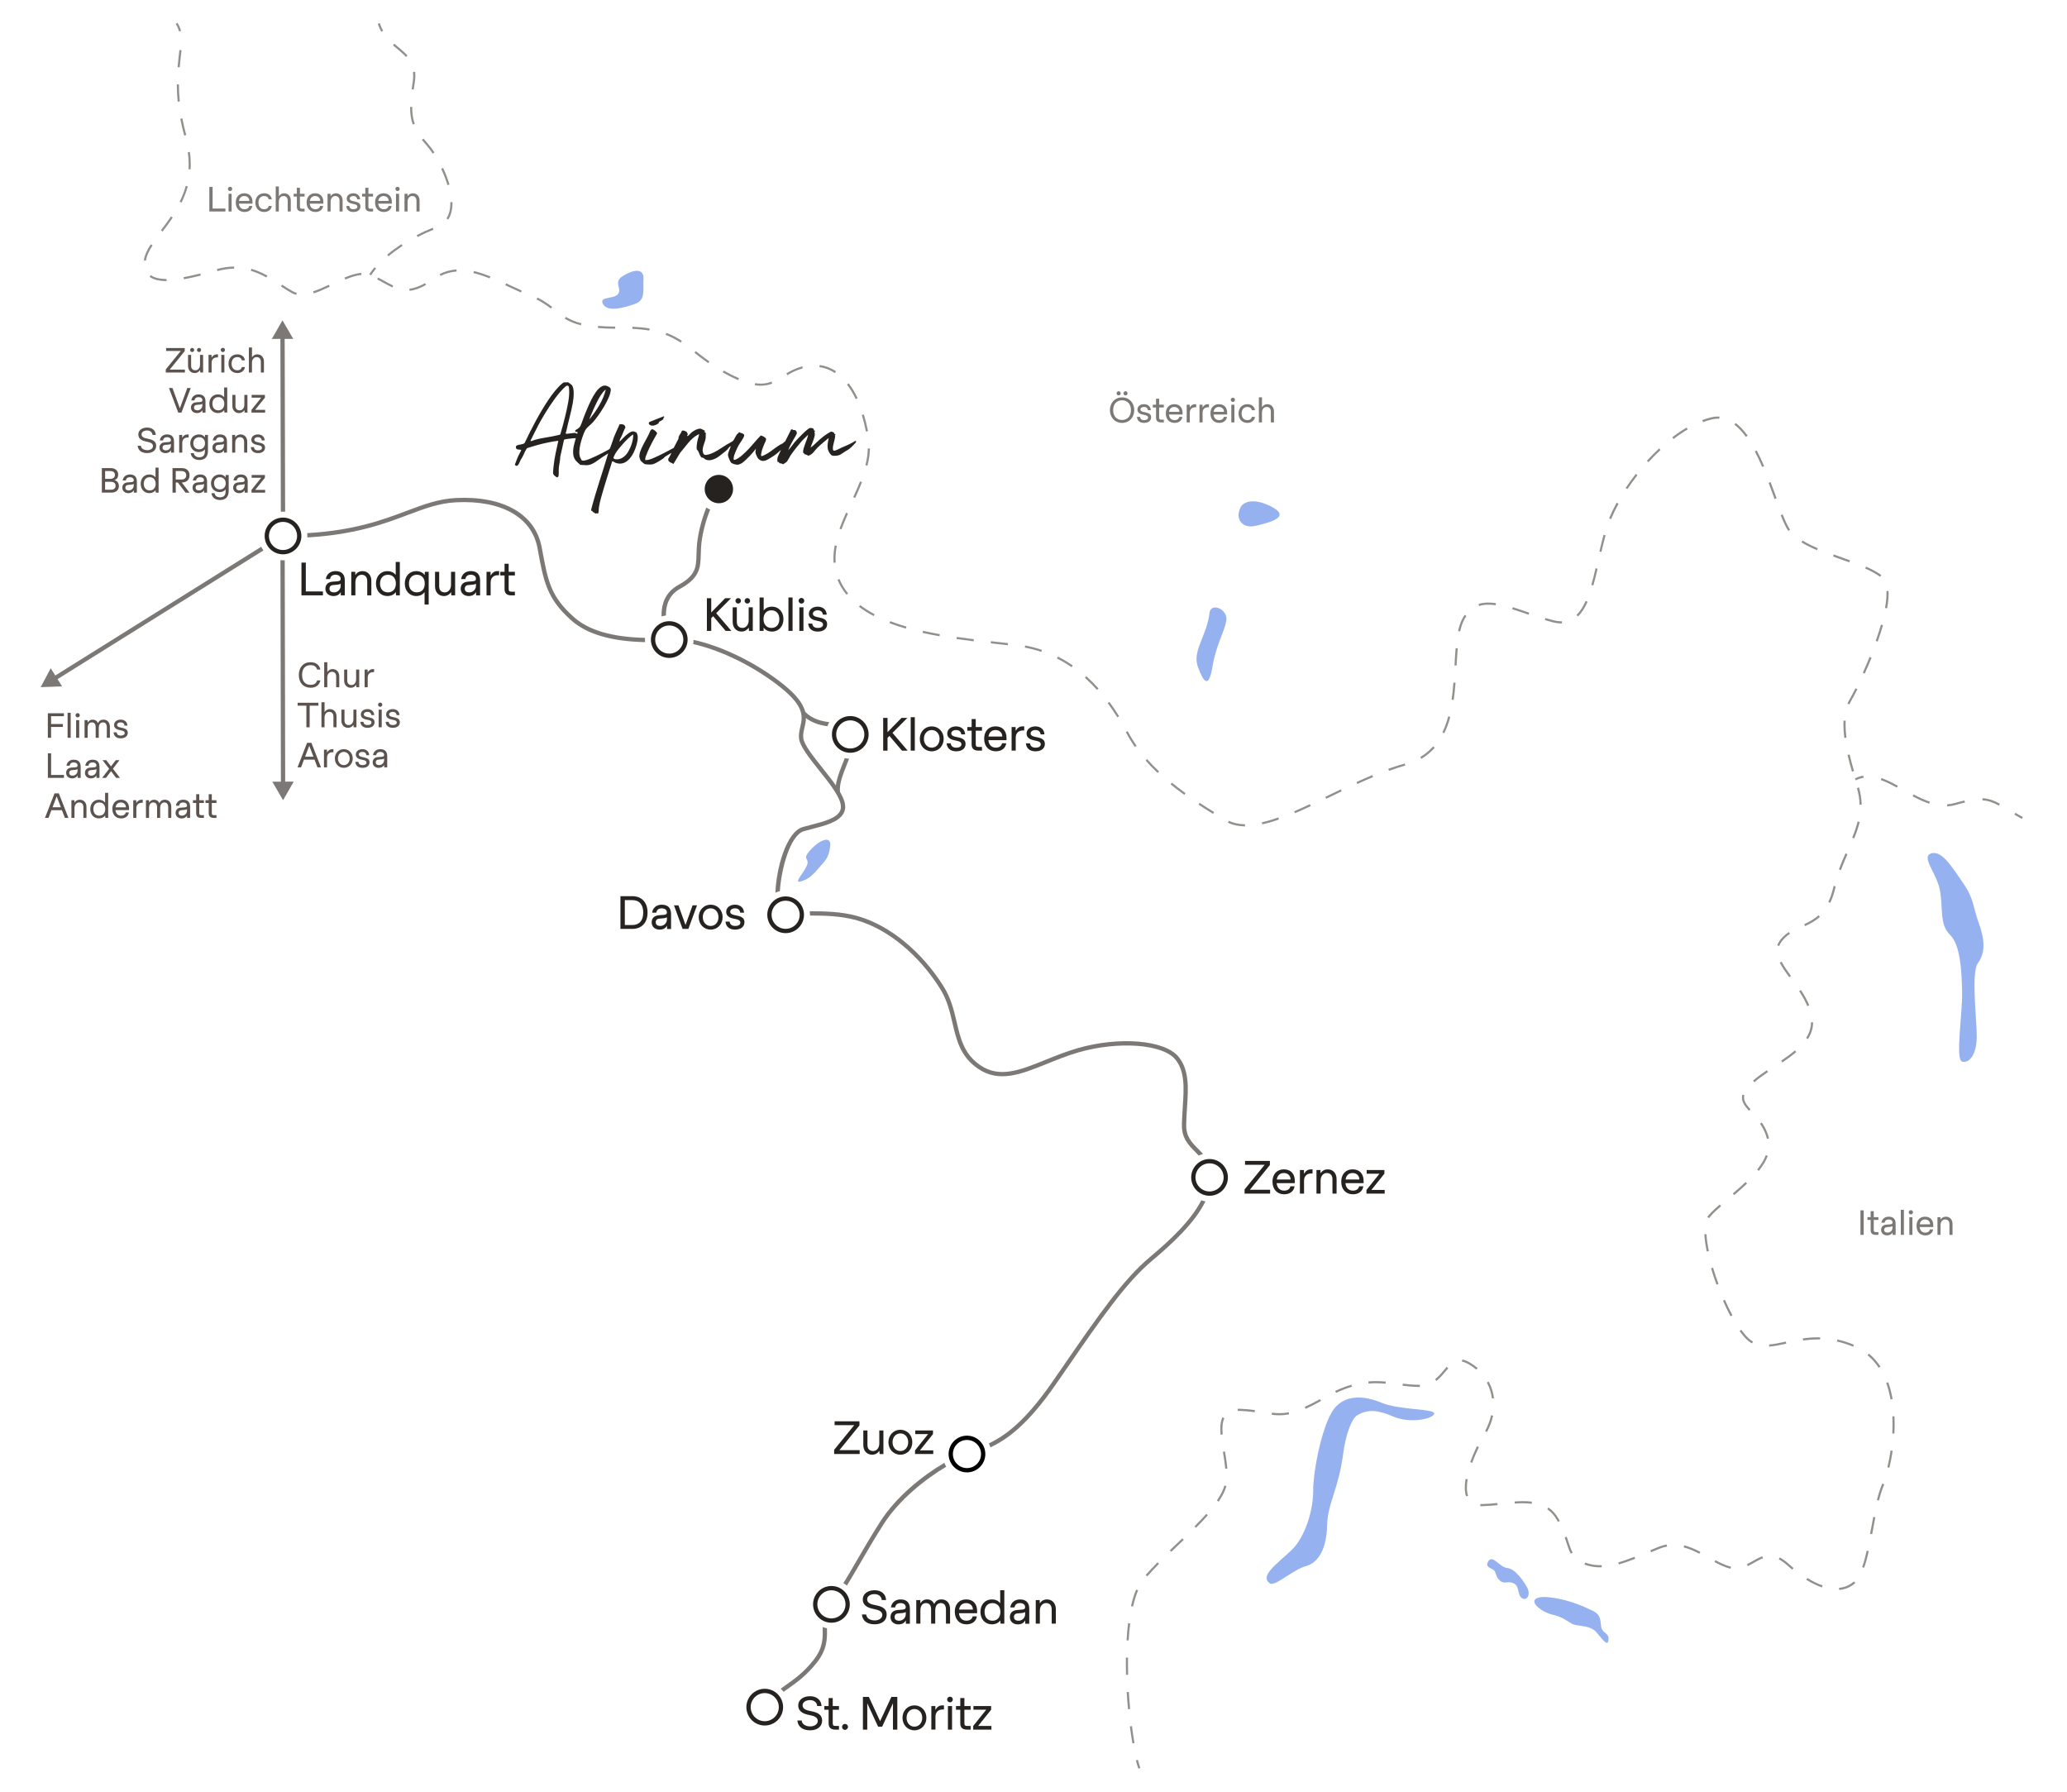 <?xml version="1.0" encoding="UTF-8"?>
<svg xmlns="http://www.w3.org/2000/svg" viewBox="0 0 722.83 626.46">
  <defs>
    <style>
      .cls-1 {
        fill: #7b7875;
      }

      .cls-2 {
        fill: #92908c;
      }

      .cls-3 {
        fill: #95b1ef;
      }

      .cls-4 {
        fill-rule: evenodd;
      }

      .cls-4, .cls-5 {
        fill: #262220;
      }

      .cls-6 {
        fill: #5c534f;
      }
    </style>
  </defs>
  <g id="Extra_Street_1" data-name="Extra Street 1">
    <path class="cls-1" d="M248.34,178.17c-1.82,4.5-2.98,9.57-3.19,13.32-.04.77-.06,1.51-.08,2.21-.12,4.66-.22,8.34-7.15,12.12-4.03,2.2-5.11,5.91-5.04,9.37-.1.01-.19.03-.29.05-.43.07-.84.17-1.24.31-.06-1.74.14-3.45.68-5.02.83-2.43,2.47-4.54,5.18-6.02,6.17-3.37,6.24-6.19,6.36-10.85.02-.71.04-1.46.09-2.25.21-3.92,1.43-9.24,3.35-13.96.42.28.86.52,1.33.72Z"/>
  </g>
  <g id="Design">
    <path class="cls-3" d="M444.07,553.59c-4.6-3.1,6.19-9.18,9.39-13.66s5.76-11.68,5.76-18.86,3.3-23.26,7.25-28.42,10.56-4.76,16.69-2.18c6.14,2.58,18.91,2.03,18.39,3.84s-8.39,3.5-14.32.97c-4.72-2.01-8.5-2.91-12.63-.44-1.9,1.14-3.98,6.6-4.83,13.07-1.76,13.27-5.49,17.47-5.68,25.52-.18,7.57-2.72,12.84-7.42,14.15s-10.77,7.24-12.6,6.01Z"/>
    <path class="cls-3" d="M280.58,308.01c-3.52,1.24-.04-2.01,1.45-5.11,1.49-3.1-1.98-1.98,1.36-5.7,3.34-3.71,7.44-5.2,6.93-1.3-.58,4.47-1.86,5.04-4.28,7.92-2.74,3.27-4.19,3.73-5.47,4.18Z"/>
    <g>
      <path class="cls-2" d="M398.06,618.39c-.29-.85-.57-1.83-.84-2.91l.73-.18c.27,1.06.54,2.02.82,2.85l-.71.24Z"/>
      <path class="cls-2" d="M396,609.57c-.32-1.86-.62-3.87-.89-5.97l.74-.09c.26,2.09.56,4.08.88,5.93l-.74.13ZM394.46,597.61c-.18-1.98-.33-4.01-.45-6.01l.75-.04c.12,1.99.27,4.01.45,5.98l-.75.07ZM393.76,585.58c-.03-1.31-.05-2.62-.05-3.92,0-.71,0-1.41.01-2.11h.75c0,.71-.01,1.41-.01,2.11,0,1.29.02,2.6.05,3.9l-.75.02ZM394.7,573.57l-.75-.04c.13-2.12.31-4.14.54-6.01l.74.09c-.23,1.86-.41,3.86-.54,5.97ZM396.24,561.71l-.73-.16c.5-2.23,1.1-4.18,1.8-5.8l.69.29c-.68,1.58-1.27,3.49-1.76,5.67ZM643.18,555.91l-.07-.75c1.92-.17,3.62-.88,5.06-2.11l.15-.13.5.56-.16.14c-1.56,1.34-3.4,2.11-5.48,2.29ZM637.12,555.02c-1.74-.6-3.58-1.5-5.47-2.66l.39-.64c1.84,1.14,3.63,2.01,5.32,2.59l-.24.71ZM401.21,551.14l-.56-.49c1.16-1.32,2.51-2.76,4.13-4.4l.53.53c-1.61,1.63-2.96,3.06-4.1,4.37ZM626.73,548.81c-.62-.51-1.24-1.04-1.86-1.6-.97-.87-1.92-1.54-2.83-2l.34-.67c.96.49,1.97,1.2,2.99,2.11.61.55,1.23,1.07,1.84,1.58l-.47.58ZM605.16,548.48c-1.95-.43-3.94-1.43-5.63-2.34l.36-.66c1.64.89,3.57,1.85,5.44,2.27l-.16.73ZM651.9,548.17l-.71-.25c.56-1.55,1.08-3.43,1.6-5.75l.73.16c-.53,2.35-1.06,4.26-1.63,5.84ZM559.62,548c-1.67,0-3.23-.23-4.76-.7-.27-.08-.53-.17-.78-.26l.26-.71c.24.09.48.17.74.25,1.61.5,3.25.72,5.02.66l.02.75c-.17,0-.33,0-.5,0ZM611.22,547.57l-.33-.67c.68-.33,1.37-.72,2.02-1.1,1.08-.61,2.2-1.25,3.36-1.66l.25.71c-1.1.39-2.14.98-3.24,1.61-.67.38-1.36.77-2.07,1.12ZM566.12,546.99l-.2-.72c1.61-.45,3.4-1.08,5.64-1.97l.28.7c-2.26.9-4.08,1.53-5.71,1.99ZM594.26,543.24c-2.1-1.08-3.85-1.79-5.49-2.21l.19-.73c1.7.44,3.49,1.16,5.65,2.27l-.34.67ZM549.29,543.23c-.61-1.11-1.03-2.39-1.51-3.87-.19-.57-.38-1.17-.6-1.81l.71-.25c.22.64.42,1.25.61,1.82.47,1.45.88,2.7,1.46,3.74l-.66.36ZM577.4,542.7l-.29-.69c.95-.4,1.92-.8,2.91-1.2.93-.38,1.88-.65,2.83-.81l.13.74c-.89.15-1.79.41-2.67.77-.99.4-1.96.8-2.9,1.2ZM409.6,542.57l-.52-.54,4.35-4.16.52.54-4.35,4.16ZM654.71,536.42l-.74-.14.36-1.96c.24-1.33.48-2.65.74-3.96l.74.14c-.25,1.3-.49,2.63-.74,3.95l-.36,1.97ZM418.25,534.18l-.53-.53c1.6-1.62,2.95-3.04,4.12-4.36l.56.5c-1.18,1.33-2.53,2.76-4.15,4.39ZM544.79,532.11c-.14-.26-.29-.52-.44-.79-.89-1.54-1.96-2.73-3.27-3.62l.42-.62c1.41.96,2.55,2.23,3.5,3.87.16.27.31.54.45.81l-.66.36ZM518.09,526.63c-.14,0-.29,0-.43-.01l.04-.75c.14,0,.28.01.43,0h.25c1.83-.05,3.69-.21,5.26-.37l.07.75c-1.58.15-3.45.32-5.31.37h-.27s-.03,0-.05,0ZM535.63,525.78c-.92-.12-1.91-.18-3.03-.18-.88,0-1.82.03-2.9.11l-.05-.75c1.08-.07,2.04-.11,2.92-.11h.03c1.15,0,2.17.06,3.13.18l-.1.74ZM426.17,525.04l-.62-.42c1.33-1.96,2.19-3.67,2.61-5.24l.72.2c-.44,1.65-1.33,3.44-2.72,5.47ZM657.08,524.64l-.73-.18c.55-2.18,1.12-3.95,1.74-5.39l.15-.37.7.28-.16.38c-.6,1.41-1.16,3.14-1.7,5.28ZM512.69,523.2c-.31-.86-.46-1.9-.46-3.07,0-.93.1-1.96.29-3.07l.74.13c-.19,1.07-.28,2.05-.28,2.94,0,1.09.14,2.03.42,2.82l-.71.25ZM428.46,513.53c-.17-1.98-.51-4.08-.81-5.93l.74-.12c.3,1.86.65,3.98.82,5.99l-.75.06ZM660.74,513.19l-.73-.18c.45-1.88.83-3.85,1.12-5.87l.74.11c-.3,2.04-.68,4.04-1.14,5.94ZM514.84,511.46l-.71-.25c.65-1.79,1.44-3.67,2.36-5.57l.68.33c-.91,1.88-1.7,3.73-2.33,5.5ZM426.82,501.61c-.06-.71-.09-1.34-.09-1.93,0-1.74.25-3.11.76-4.17l.68.33c-.46.96-.69,2.22-.69,3.85,0,.57.03,1.18.08,1.87l-.75.06ZM662.47,501.23l-.75-.04c.06-1.12.09-2.24.09-3.33,0-.9-.02-1.78-.06-2.64l.75-.04c.04.87.06,1.77.06,2.68,0,1.11-.03,2.24-.09,3.37ZM520.01,500.68l-.66-.35c.97-1.81,1.66-3.66,2.07-5.51l.73.16c-.42,1.92-1.14,3.84-2.14,5.71ZM447.42,494.84c-.84,0-1.7-.06-2.71-.18l.09-.74c.98.12,1.81.17,2.62.17,1.09,0,2.15-.1,3.24-.32l.14.74c-1.14.22-2.25.33-3.38.33ZM438.76,493.76c-1.73-.23-3.32-.38-4.99-.45-.33-.02-.64-.02-.94,0l-.02-.75c.31,0,.65-.01,1,0,1.69.07,3.3.22,5.05.45l-.1.74ZM456.57,492.58l-.3-.69c1.59-.71,3.33-1.6,5.32-2.71l.37.65c-2.01,1.13-3.77,2.03-5.38,2.75ZM661.11,489.29c-.36-2.05-.87-3.99-1.51-5.75l.71-.26c.65,1.8,1.17,3.78,1.54,5.87l-.74.13ZM521.72,488.96c-.24-1.97-.84-3.84-1.78-5.56l.66-.36c.98,1.8,1.61,3.76,1.86,5.83l-.74.09ZM467.23,487.01l-.32-.68c1.97-.93,3.82-1.65,5.65-2.19l.21.72c-1.8.54-3.61,1.24-5.55,2.15ZM495.97,484.92h-.33c-1.96-.05-3.79-.25-5.16-.41l.09-.74c1.35.16,3.15.35,5.09.4h.31c.18,0,.36,0,.53,0l.04.75c-.18,0-.37.01-.57.01ZM484.53,483.8c-2.26-.2-4.09-.22-5.94-.06l-.06-.75c1.89-.16,3.77-.15,6.07.06l-.07.75ZM502.3,482.82l-.46-.59c1.25-.97,2.23-2.15,3.18-3.3.29-.36.58-.7.87-1.03l.57.49c-.28.33-.57.67-.86,1.02-.97,1.18-1.98,2.39-3.3,3.41ZM516.25,478.88c-.81-.69-1.7-1.31-2.64-1.86-.88-.51-1.66-.82-2.38-.96l.14-.74c.81.16,1.67.5,2.62,1.05.98.57,1.91,1.22,2.75,1.94l-.49.57ZM656.99,478.24c-1.11-1.69-2.43-3.17-3.91-4.39l.48-.58c1.54,1.27,2.9,2.8,4.06,4.55l-.63.41ZM648.03,470.86c-1.88-.78-3.78-1.39-5.66-1.81l.16-.73c1.92.43,3.87,1.05,5.78,1.85l-.29.69ZM618.7,470.83l-.06-.75c1.79-.14,3.77-.56,5.87-1.01l.16.73c-2.12.46-4.13.89-5.97,1.03ZM612.66,469.72c-.66-.38-1.29-.86-1.88-1.43-.78-.75-1.6-1.73-2.45-2.91l.61-.44c.82,1.14,1.61,2.09,2.36,2.81.54.53,1.13.97,1.73,1.31l-.37.65ZM630.55,468.69l-.1-.74c1.84-.26,3.54-.38,5.21-.38.27,0,.56,0,.84,0l-.02.75c-.28,0-.55,0-.83,0-1.64,0-3.31.12-5.11.37ZM605.16,460.21c-.9-1.67-1.79-3.5-2.64-5.44l.69-.3c.85,1.92,1.73,3.73,2.62,5.39l-.66.36ZM600.25,449.17c-.71-1.92-1.35-3.85-1.91-5.73l.72-.21c.55,1.86,1.19,3.78,1.9,5.69l-.7.26ZM596.85,437.57c-.47-2.24-.75-4.27-.84-6.01l.75-.04c.09,1.71.37,3.69.83,5.9l-.73.15ZM597.66,425.9l-.62-.41c.05-.08.11-.16.16-.23.81-1.04,2.05-2.27,4.16-4.09l.49.57c-1.46,1.26-3.08,2.72-4.06,3.99-.05.06-.09.12-.13.18ZM606.44,417.85l-.49-.57c1.85-1.58,3.23-2.81,4.48-4l.52.54c-1.25,1.2-2.64,2.44-4.51,4.03ZM615.08,409.38l-.59-.47c1.42-1.79,2.41-3.44,3.01-5.04l.7.27c-.63,1.68-1.66,3.39-3.12,5.25ZM617.91,398.2c-.47-1.88-1.27-3.62-2.43-5.31l.62-.43c1.22,1.76,2.05,3.58,2.54,5.55l-.73.18ZM611.61,388.36c-1.29-1.42-2.45-2.84-2.45-4.58,0-.34.05-.7.14-1.05l.72.19c-.08.29-.12.58-.12.86,0,1.33.83,2.5,2.25,4.08l-.55.5ZM613.51,378.39l-.49-.56c1.57-1.37,3.42-2.66,4.85-3.63l.42.62c-1.42.96-3.24,2.23-4.78,3.58ZM623.3,371.47l-.42-.62c2.04-1.39,3.52-2.5,4.78-3.58l.49.57c-1.29,1.1-2.78,2.22-4.85,3.63ZM632.24,363.31l-.63-.4c1.12-1.77,1.68-3.56,1.69-5.46h.75c-.01,2.05-.6,3.96-1.8,5.86ZM632,351.77c-.66-1.61-1.59-3.31-2.84-5.21l.63-.41c1.28,1.94,2.23,3.68,2.91,5.34l-.69.29ZM625.69,341.67c-1.21-1.66-2.46-3.41-3.31-5.09l.67-.34c.83,1.63,2.06,3.36,3.25,4.99l-.61.44ZM622.2,330.76l-.71-.24c.2-.57.5-1.13.89-1.67.84-1.14,1.87-2.12,3.15-2.97l.42.62c-1.21.8-2.18,1.72-2.96,2.79-.35.47-.61.96-.78,1.47ZM631.25,323.81l-.32-.68c1.66-.78,3.42-1.7,4.99-3.11l.5.56c-1.64,1.47-3.46,2.42-5.17,3.23ZM640.04,315.67l-.68-.32c.66-1.38,1.22-2.99,1.65-4.77.07-.28.14-.57.21-.84l.73.19c-.07.27-.14.55-.21.83-.44,1.84-1.01,3.49-1.7,4.92ZM643.76,304.22l-.7-.26c.74-1.99,1.54-3.86,2.3-5.58l.69.3c-.75,1.71-1.54,3.57-2.28,5.54ZM648.42,293.15l-.7-.28c.88-2.17,1.47-3.96,1.88-5.65l.73.18c-.41,1.72-1.02,3.55-1.91,5.75ZM435.38,288.94c-2.25-.03-4.26-.46-5.99-1.29l.32-.68c1.65.79,3.51,1.19,5.67,1.22v.75ZM441.43,288.23l-.16-.73c1.76-.39,3.63-.94,5.73-1.68l.25.71c-2.12.75-4.03,1.3-5.81,1.7ZM424.19,284.56c-1.85-1.14-3.51-2.2-5.08-3.23l.41-.63c1.57,1.03,3.22,2.08,5.07,3.22l-.39.64ZM452.86,284.33l-.29-.69c1.63-.7,3.43-1.5,5.48-2.46l.32.68c-2.06.96-3.86,1.77-5.5,2.46ZM650.28,281.37c-.04-1.93-.33-3.84-.9-5.83l.72-.21c.59,2.05.89,4.02.93,6.02h-.75ZM463.8,279.28l-.33-.68,1.62-.78c1.26-.61,2.53-1.22,3.8-1.83l.32.68c-1.27.61-2.54,1.22-3.8,1.83l-1.62.78ZM414.14,277.91c-1.7-1.23-3.31-2.46-4.79-3.67l.47-.58c1.47,1.2,3.07,2.42,4.76,3.64l-.44.61ZM474.67,274.11l-.31-.68c1.99-.91,3.79-1.7,5.52-2.43l.29.69c-1.72.72-3.51,1.51-5.49,2.42ZM404.81,270.26c-1.51-1.43-2.92-2.89-4.2-4.34l.56-.5c1.26,1.44,2.66,2.88,4.16,4.3l-.52.54ZM647.62,269.79c-.62-2.14-1.13-4.04-1.54-5.83l.73-.17c.42,1.77.92,3.67,1.54,5.79l-.72.21ZM485.74,269.51l-.25-.71c2-.72,3.93-1.34,5.73-1.85l.22.72h-.03c-1.78.51-3.69,1.12-5.67,1.84ZM497.04,265.32l-.38-.64c1.7-1.01,3.21-2.26,4.51-3.73l.56.5c-1.35,1.52-2.93,2.83-4.69,3.87ZM396.86,261.17c-1.15-1.64-2.19-3.34-3.1-5.05l-.06-.11.66-.36.07.12c.89,1.68,1.91,3.35,3.05,4.97l-.62.43ZM644.96,258.01c-.21-1.61-.32-3.13-.32-4.51,0-.53.01-1.05.05-1.56l.75.05c-.03.49-.04,1-.04,1.51,0,1.35.11,2.84.31,4.41l-.74.1ZM505.08,256.36l-.67-.33c.8-1.65,1.49-3.53,2.04-5.57l.72.2c-.56,2.09-1.26,4.01-2.09,5.7ZM390.72,250.81c-1.08-1.74-2.21-3.41-3.35-4.96l.6-.45c1.16,1.57,2.29,3.25,3.38,5.01l-.64.4ZM646.74,246.29l-.69-.3c.2-.46.43-.91.68-1.33.56-.96,1.31-2.38,2.12-4.01l.67.33c-.82,1.65-1.58,3.09-2.15,4.06-.23.4-.45.83-.64,1.26ZM508.36,244.72l-.74-.11c.25-1.77.46-3.72.64-5.96l.75.06c-.18,2.26-.39,4.23-.64,6.01ZM383.6,241.21c-1.35-1.51-2.77-2.93-4.21-4.23l.5-.56c1.46,1.31,2.9,2.76,4.27,4.29l-.56.5ZM652.11,235.51l-.68-.31c.83-1.83,1.62-3.69,2.36-5.52l.7.28c-.75,1.84-1.55,3.7-2.38,5.55ZM374.72,233.28c-1.64-1.14-3.37-2.17-5.11-3.05l.34-.67c1.78.9,3.53,1.95,5.2,3.1l-.43.62ZM509.38,232.69l-.75-.04c.11-2.01.23-4.09.4-6.02l.75.06c-.17,1.92-.28,3.99-.4,6ZM364.12,227.93c-1.86-.63-3.8-1.14-5.76-1.51l.14-.74c2,.38,3.97.89,5.86,1.54l-.24.71ZM352.43,225.61c-1.25-.14-2.55-.29-3.88-.44l-2.1-.24.08-.75,2.1.24c1.33.15,2.63.29,3.88.44l-.09.74ZM656.64,224.33l-.71-.25c.71-2,1.34-3.92,1.85-5.7l.72.21c-.52,1.79-1.15,3.73-1.87,5.74ZM340.46,224.23c-2.17-.27-4.12-.53-5.97-.8l.11-.74c1.85.27,3.8.53,5.96.8l-.09.74ZM328.54,222.47c-2.07-.37-4.06-.77-5.92-1.19l.16-.73c1.85.42,3.83.81,5.88,1.18l-.13.74ZM510.61,220.78l-.73-.16c.31-1.39.68-2.55,1.14-3.56.35-.77.74-1.47,1.16-2.1l.62.42c-.4.59-.77,1.26-1.1,1.99-.44.96-.79,2.08-1.09,3.42ZM316.77,219.79c-2.03-.59-3.96-1.23-5.73-1.91l.27-.7c1.76.67,3.67,1.31,5.68,1.89l-.21.72ZM545.91,217.98c-.93,0-1.92-.14-2.96-.41-.91-.24-1.82-.5-2.73-.77l.22-.72c.89.27,1.79.53,2.7.76.97.25,1.9.38,2.77.38h.29s.02.75.02.75h-.31ZM551.83,215.54l-.52-.54c1.19-1.16,2.23-2.75,3.18-4.89l.69.31c-.99,2.22-2.09,3.89-3.35,5.12ZM305.51,215.4c-1.89-1-3.62-2.09-5.13-3.24l.46-.6c1.48,1.13,3.17,2.2,5.02,3.18l-.35.66ZM534.51,214.92l-.5-.17c-1.81-.63-3.52-1.22-5.19-1.73l.22-.72c1.69.52,3.4,1.11,5.22,1.74l.5.17-.24.71ZM659.93,212.7l-.74-.13c.34-1.87.51-3.55.51-4.97,0-.32,0-.62-.03-.92l.75-.04c.02.31.03.63.03.97,0,1.47-.18,3.19-.53,5.1ZM517.25,211.89l-.23-.71c1.72-.56,3.68-.66,6.12-.3l-.11.74c-2.31-.33-4.18-.25-5.78.28ZM296,207.94c-.84-1.04-1.58-2.14-2.2-3.28-.35-.64-.66-1.3-.92-1.95l.7-.28c.26.63.55,1.26.89,1.88.59,1.1,1.3,2.16,2.12,3.17l-.58.47ZM557.2,204.7l-.72-.21c.46-1.6.92-3.39,1.48-5.81l.73.17c-.57,2.43-1.03,4.23-1.49,5.85ZM657.44,201.67c-1.24-.94-2.93-1.88-5.17-2.87l.3-.69c2.3,1.01,4.04,1.98,5.33,2.96l-.46.6ZM291.49,196.76c-.03-.48-.05-.97-.05-1.45,0-1.49.15-3,.46-4.62l.74.14c-.3,1.58-.45,3.04-.45,4.48,0,.47.02.93.05,1.4l-.75.05ZM646.68,196.61c-.91-.33-1.83-.66-2.75-.99-.97-.35-1.94-.69-2.91-1.05l.26-.71c.97.35,1.94.7,2.91,1.05.93.33,1.85.66,2.76.99l-.26.71ZM560.03,192.99l-.73-.17c.56-2.41,1.01-4.21,1.46-5.85l.72.2c-.45,1.63-.9,3.42-1.46,5.82ZM635.39,192.37c-2.17-.93-3.94-1.82-5.42-2.73l.39-.64c1.44.89,3.18,1.77,5.32,2.68l-.29.69ZM625.37,185.62c-.1-.14-.2-.29-.29-.44-.68-1.08-1.44-2.69-2.38-5.05l.7-.28c.92,2.32,1.66,3.88,2.32,4.93.09.14.18.27.27.4l-.61.43ZM294.27,185.11l-.71-.26c.59-1.63,1.32-3.41,2.3-5.59l.68.31c-.97,2.16-1.69,3.92-2.28,5.54ZM563.4,181.51l-.69-.29c.73-1.77,1.62-3.6,2.63-5.45l.66.36c-1,1.83-1.88,3.64-2.6,5.38ZM620.57,174.48l-.1-.28c-.63-1.72-1.29-3.53-1.99-5.37l.7-.27c.7,1.84,1.37,3.65,2,5.38l.1.28-.71.26ZM299.05,174.11l-.68-.31c.75-1.63,1.62-3.56,2.39-5.5l.7.28c-.78,1.96-1.65,3.9-2.4,5.54ZM569.11,171.02l-.62-.42c1.1-1.66,2.29-3.3,3.54-4.9l.59.46c-1.24,1.58-2.42,3.21-3.51,4.85ZM616.23,163.27c-.88-2.03-1.71-3.8-2.56-5.42l.66-.35c.86,1.63,1.71,3.42,2.59,5.47l-.69.3ZM303.36,162.82l-.73-.18c.53-2.09.8-4,.84-5.85l.75.02c-.04,1.91-.32,3.87-.87,6.02ZM576.48,161.6l-.55-.51c1.38-1.51,2.81-2.96,4.25-4.3l.51.55c-1.43,1.33-2.84,2.76-4.21,4.25ZM585.25,153.48l-.46-.6c1.68-1.28,3.37-2.42,5.02-3.39l.38.65c-1.63.95-3.29,2.08-4.94,3.34ZM610.55,152.76c-1.31-1.81-2.67-3.25-4.03-4.28l.45-.6c1.42,1.08,2.83,2.57,4.19,4.44l-.61.44ZM302.81,150.9c-.4-2.04-.88-3.99-1.44-5.79l.72-.22c.56,1.83,1.05,3.81,1.46,5.87l-.74.14ZM595.55,147.56l-.26-.7c1.08-.4,2.16-.73,3.21-.97.77-.18,1.53-.27,2.29-.26.17,0,.34,0,.5.02l-.05.75c-.17,0-.32,0-.5-.01-.68,0-1.38.08-2.08.25-1.02.24-2.06.55-3.11.95ZM299.24,139.55c-.91-1.92-1.93-3.62-3.05-5.08l.6-.46c1.15,1.5,2.2,3.25,3.13,5.21l-.68.32ZM266.05,134.87c-.66,0-1.37-.06-2.09-.17l.11-.74c2.11.32,3.92.16,5.72-.54l.27.7c-1.3.5-2.61.74-4.01.74ZM258.14,132.92c-1-.43-2.06-.93-3.18-1.51-.78-.4-1.52-.81-2.23-1.21l.37-.65c.7.4,1.43.79,2.2,1.19,1.09.57,2.15,1.06,3.13,1.48l-.29.69ZM275.36,131.18l-.38-.64c1.45-.87,3.25-1.84,5.57-2.46l.19.72c-2.24.59-3.98,1.53-5.38,2.38ZM291.96,130.43c-1.68-1.11-3.5-1.8-5.41-2.07l.1-.74c2.02.28,3.95,1.01,5.72,2.18l-.41.62ZM247.64,126.97c-1.78-1.25-3.3-2.45-4.78-3.6l.43-.61c1.5,1.17,3.02,2.37,4.78,3.6l-.43.61ZM238.03,119.79c-1.77-1.16-3.44-2.02-5.25-2.7l.27-.7c1.86.7,3.57,1.59,5.4,2.78l-.41.63ZM227.06,115.58c-1.81-.3-3.74-.5-5.92-.59l.03-.75c2.21.1,4.18.29,6.01.6l-.12.74ZM215.14,114.94c-2.21-.01-4.23-.09-6.03-.25l.06-.75c1.77.15,3.78.24,5.97.25v.75ZM203.13,113.74c-2.13-.54-3.92-1.27-5.63-2.3l.39-.64c1.65.99,3.38,1.69,5.43,2.22l-.18.73ZM192.63,107.88c-1.26-.96-2.85-2.09-4.99-3.19l.34-.67c2.2,1.13,3.82,2.28,5.11,3.26l-.45.6ZM103.59,103.1c-.59-.15-1.15-.38-1.67-.67-1.25-.71-2.45-1.48-3.68-2.28l.41-.63c1.22.79,2.41,1.55,3.65,2.25.46.26.96.46,1.48.6l-.18.73ZM109.71,102.57l-.23-.71c1.68-.54,3.42-1.31,5.51-2.29l.32.68c-2.11,1-3.87,1.78-5.6,2.33ZM182.16,102.26c-1.33-.6-2.65-1.21-3.95-1.81l-1.52-.71.32-.68,1.52.71c1.29.6,2.61,1.21,3.94,1.81l-.31.69ZM143.23,101.69l-.08-.75c1.67-.17,3.46-.81,5.48-1.95l.37.65c-2.11,1.19-4,1.86-5.77,2.04ZM137.21,100.51c-1.08-.5-2.17-1.11-3.33-1.75-.64-.36-1.3-.72-1.99-1.09l.35-.66c.7.37,1.36.74,2,1.1,1.14.64,2.23,1.24,3.28,1.73l-.31.68ZM58.28,98.28h-.05c-2.65,0-4.58-.49-5.92-1.49l.45-.6c1.18.89,3.02,1.34,5.47,1.34l.05.75ZM120.75,97.73l-.29-.69c2.37-.98,4.24-1.5,5.88-1.64l.06.75c-1.56.13-3.36.63-5.66,1.58ZM64.32,97.65l-.13-.74c1.71-.3,3.62-.73,5.85-1.29l.18.73c-2.24.56-4.17.99-5.9,1.3ZM171.21,97.33c-2.12-.85-3.97-1.45-5.66-1.84l.17-.73c1.73.4,3.61,1.02,5.77,1.88l-.28.7ZM93.14,97.01c-1.96-1.08-3.69-1.81-5.44-2.32l.21-.72c1.81.52,3.59,1.28,5.6,2.38l-.36.66ZM154.08,96.48l-.34-.67c1.88-.94,3.81-1.47,5.9-1.62l.05.75c-2,.14-3.83.64-5.62,1.54ZM76.03,94.78l-.19-.72c2.08-.56,4.1-.85,6.03-.88v.75c-1.85.03-3.81.32-5.83.86ZM51.05,91.12l-.74-.09c.2-1.63.97-3.42,2.41-5.63l.63.41c-1.38,2.11-2.1,3.79-2.29,5.31ZM56.87,80.96l-.6-.45c1.2-1.58,2.38-3.15,3.52-4.85l.62.42c-1.15,1.72-2.34,3.29-3.55,4.88ZM63.49,70.85l-.67-.33c.92-1.86,1.62-3.67,2.13-5.54l.72.2c-.53,1.91-1.24,3.76-2.18,5.67ZM66.67,59.19l-.75-.04c.04-.58.05-1.16.05-1.75,0-1.36-.1-2.77-.29-4.17l.74-.1c.2,1.44.29,2.87.29,4.27,0,.61-.02,1.21-.05,1.8ZM64.41,47.41c-.54-1.99-1.01-3.96-1.38-5.88l.74-.14c.37,1.9.83,3.86,1.37,5.82l-.72.2ZM62.14,35.55c-.21-2.04-.31-4.01-.32-6.04h.75c0,2,.11,3.95.31,5.96l-.75.08ZM62.84,23.54l-.75-.06c.12-1.41.27-2.71.41-3.93.08-.71.16-1.4.23-2.06l.75.08c-.07.66-.15,1.35-.23,2.07-.14,1.21-.29,2.5-.41,3.91Z"/>
      <path class="cls-2" d="M62.6,11c-.24-.95-.62-1.8-1.17-2.61l.62-.42c.59.88,1,1.81,1.27,2.84l-.73.19Z"/>
    </g>
    <g>
      <path class="cls-2" d="M133.32,11.12c-.51-.9-.91-1.82-1.22-2.83l.72-.22c.29.95.67,1.83,1.16,2.67l-.65.37Z"/>
      <path class="cls-2" d="M135.88,89.62l-.48-.57c1.52-1.28,3.19-2.52,4.97-3.7l.41.62c-1.75,1.16-3.4,2.38-4.9,3.64ZM146.05,82.87l-.35-.66c1.83-.96,3.72-1.83,5.62-2.59l.28.7c-1.88.75-3.75,1.61-5.55,2.55ZM156.75,76.78l-.63-.41c.9-1.38,1.36-3.18,1.36-5.33,0-.12,0-.23,0-.35l.75-.02c0,.12,0,.25,0,.37,0,2.3-.5,4.23-1.48,5.73ZM156.46,64.73c-.54-1.84-1.27-3.75-2.18-5.69l.68-.32c.93,1.97,1.67,3.92,2.22,5.8l-.72.21ZM151.31,53.72c-.76-1.16-1.52-2.16-2.24-2.97-.56-.63-1.08-1.24-1.55-1.83l.58-.47c.47.58.97,1.18,1.53,1.8.74.84,1.52,1.86,2.3,3.05l-.63.41ZM144.34,43.56c-.63-1.76-.93-3.65-.93-5.97v-.21s.75,0,.75,0v.2c0,2.23.28,4.04.88,5.71l-.71.25ZM144.68,31.31l-.74-.11c.1-.71.21-1.44.34-2.22.14-.86.21-1.68.21-2.45,0-.46-.03-.92-.08-1.35l.75-.09c.06.46.08.95.08,1.44,0,.8-.07,1.67-.22,2.57-.12.77-.24,1.5-.34,2.2ZM141.95,19.92c-.92-1.04-2.01-1.94-3.16-2.91-.46-.38-.92-.77-1.38-1.17l.49-.56c.45.4.91.78,1.37,1.16,1.17.98,2.28,1.91,3.24,2.98l-.56.5Z"/>
      <path class="cls-2" d="M129.77,96.29l-.64-.4c.5-.79,1.1-1.62,1.81-2.45l.57.48c-.68.81-1.27,1.61-1.75,2.37Z"/>
    </g>
    <g>
      <path class="cls-2" d="M707.03,286.34c-.94-.53-1.81-1.03-2.61-1.5l.38-.65c.79.47,1.66.96,2.6,1.49l-.37.65Z"/>
      <path class="cls-2" d="M680.95,281.96l-.04-.75c.89-.05,1.77-.2,2.62-.44,1.3-.37,2.43-.66,3.44-.9l.17.73c-1,.23-2.12.53-3.41.89-.9.26-1.84.41-2.78.46ZM699.01,281.67c-1.89-1.02-3.6-1.72-5.77-1.83l.04-.75c2.31.12,4.11.85,6.09,1.92l-.36.66ZM674.64,281c-1.69-.56-3.53-1.38-5.79-2.57l.35-.66c2.22,1.17,4.03,1.97,5.68,2.52l-.24.71ZM663.34,275.39c-1.68-.92-3.66-1.95-5.63-2.65l.25-.71c2.02.72,4.03,1.77,5.73,2.7l-.36.66Z"/>
      <path class="cls-2" d="M649,272.84l-.35-.66c.93-.49,1.93-.82,2.96-.98l.11.74c-.94.14-1.86.45-2.72.9Z"/>
    </g>
    <path class="cls-3" d="M520.31,546.15c1.52-3.05,4.06,1.87,6.81,2.09s5.93,4.83,7.03,7.03-.11,4.61-1.87,3.52-.77-4.06-2.86-5.16-3.19.49-4.94-1.02-.99-3.16-2.53-3.92-2.31-1.21-1.65-2.53Z"/>
    <path class="cls-3" d="M537.01,559.05c-1.87,1.48,2.42,4.67,5.71,5.44s4.61,1.76,6.7,3.08,6.48.33,8.9,3.19,3.95,5.05,4.17,2.53-2.09-2.09-2.53-4.39.11-4.17-2.97-5.71c-3.08-1.54-7.47-3.3-11.53-4.12s-7.14-1.04-8.46,0Z"/>
    <path class="cls-3" d="M675.45,298.35c-3.88,1.06,1.69,6.76,2.9,12.69s-.24,12.17,3.55,15.79c3.79,3.63,4.09,13.21,4.26,20.13s-2.47,23.56,0,24.22,5.27-2.47,5.11-9.39-1.91-21.92.4-25.05,2.73-7.24.42-13.67-1.65-8.57-5.6-14.34c-3.95-5.77-7.41-11.37-11.04-10.38Z"/>
    <path class="cls-3" d="M210.87,106.3c-1.51-2.82,3.69-1.55,5.24-3.49s-1.75-4.07,1.55-6.21,7.57-3.3,7.37.97.78,7.37-3.1,8.73c-3.88,1.36-9.51,2.91-11.06,0Z"/>
    <path class="cls-3" d="M434.09,176.92c-2.46,4.19,0,8.13,5.17,6.9s12.56-3.2,4.93-6.9c-7.64-3.7-10.1,0-10.1,0Z"/>
    <path class="cls-3" d="M422.97,214.3c-.95,8.09-6.11,13.24-4.07,18.84s3.82,7.64,5.09,0c1.27-7.64,4.07-11.92,4.84-16.02s-5.4-6.71-5.86-2.82Z"/>
    <g>
      <path class="cls-1" d="M73.2,65.36h1.14v7.56h4.49v1.02h-5.62v-8.58Z"/>
      <path class="cls-1" d="M79.71,66.05c0-.41.34-.74.76-.74s.73.33.73.74-.32.74-.73.74-.76-.34-.76-.74ZM79.92,67.76h1.08v6.18h-1.08v-6.18Z"/>
      <path class="cls-1" d="M82.44,70.82c0-1.97,1.16-3.24,2.99-3.24s2.87,1.19,2.87,3.03v.59h-4.76c.12,1.24.84,1.96,1.98,1.96.88,0,1.48-.43,1.61-1.14h1.1c-.18,1.29-1.22,2.1-2.71,2.1-1.86,0-3.07-1.29-3.07-3.3ZM87.19,70.24c0-1.01-.72-1.7-1.76-1.7s-1.69.64-1.86,1.7h3.62Z"/>
      <path class="cls-1" d="M89.3,70.84c0-1.94,1.25-3.26,3.08-3.26,1.48,0,2.48.8,2.67,2.1h-1.1c-.14-.72-.72-1.14-1.57-1.14-1.24,0-2,.89-2,2.3s.77,2.32,2,2.32c.85,0,1.43-.42,1.57-1.14h1.1c-.18,1.28-1.22,2.1-2.67,2.1-1.83,0-3.08-1.33-3.08-3.27Z"/>
      <path class="cls-1" d="M96.43,65.18h1.08v3.42h.02c.43-.68,1.1-1.02,1.83-1.02,1.38,0,2.33,1.02,2.33,2.52v3.84h-1.08v-3.72c0-1.1-.55-1.68-1.49-1.68s-1.62.83-1.62,1.98v3.42h-1.08v-8.75Z"/>
      <path class="cls-1" d="M103.81,72.32v-3.6h-1.13v-.96h1.13v-2.1h1.08v2.1h1.63v.96h-1.63v3.48c0,.61.17.78.78.78h.85v.96h-.97c-1.14,0-1.74-.54-1.74-1.62Z"/>
      <path class="cls-1" d="M107.22,70.82c0-1.97,1.16-3.24,2.99-3.24s2.87,1.19,2.87,3.03v.59h-4.76c.12,1.24.84,1.96,1.98,1.96.88,0,1.48-.43,1.61-1.14h1.1c-.18,1.29-1.22,2.1-2.71,2.1-1.86,0-3.07-1.29-3.07-3.3ZM111.97,70.24c0-1.01-.72-1.7-1.76-1.7s-1.69.64-1.86,1.7h3.62Z"/>
      <path class="cls-1" d="M114.54,67.76h1.06v.84h.02c.5-.82,1.31-1.02,1.86-1.02,1.38,0,2.33,1.02,2.33,2.52v3.84h-1.08v-3.72c0-1.1-.55-1.68-1.49-1.68s-1.62.83-1.62,1.98v3.42h-1.08v-6.18Z"/>
      <path class="cls-1" d="M121.08,72.02h1.06c.13.78.6,1.14,1.46,1.14s1.37-.34,1.37-.9c0-.42-.31-.7-.95-.84l-1-.23c-1.18-.26-1.77-.85-1.77-1.74,0-1.1.96-1.87,2.31-1.87s2.31.82,2.36,2.1h-1.01c-.08-.73-.56-1.14-1.36-1.14-.74,0-1.26.36-1.26.89,0,.42.32.7,1.01.85l1.01.23c1.2.26,1.73.78,1.73,1.67,0,1.19-.96,1.94-2.46,1.94s-2.39-.77-2.51-2.1Z"/>
      <path class="cls-1" d="M127.75,72.32v-3.6h-1.13v-.96h1.13v-2.1h1.08v2.1h1.63v.96h-1.63v3.48c0,.61.17.78.78.78h.85v.96h-.97c-1.14,0-1.74-.54-1.74-1.62Z"/>
      <path class="cls-1" d="M131.16,70.82c0-1.97,1.16-3.24,2.99-3.24s2.87,1.19,2.87,3.03v.59h-4.76c.12,1.24.84,1.96,1.98,1.96.88,0,1.48-.43,1.61-1.14h1.1c-.18,1.29-1.22,2.1-2.71,2.1-1.86,0-3.07-1.29-3.07-3.3ZM135.91,70.24c0-1.01-.72-1.7-1.76-1.7s-1.69.64-1.86,1.7h3.62Z"/>
      <path class="cls-1" d="M138.27,66.05c0-.41.34-.74.76-.74s.73.33.73.74-.32.74-.73.74-.76-.34-.76-.74ZM138.48,67.76h1.08v6.18h-1.08v-6.18Z"/>
      <path class="cls-1" d="M141.45,67.76h1.06v.84h.02c.5-.82,1.31-1.02,1.86-1.02,1.38,0,2.33,1.02,2.33,2.52v3.84h-1.08v-3.72c0-1.1-.55-1.68-1.49-1.68s-1.62.83-1.62,1.98v3.42h-1.08v-6.18Z"/>
    </g>
    <g>
      <path class="cls-1" d="M650.6,423.18h1.14v8.58h-1.14v-8.58Z"/>
      <path class="cls-1" d="M654.17,430.13v-3.6h-1.13v-.96h1.13v-2.1h1.08v2.1h1.63v.96h-1.63v3.48c0,.61.17.78.78.78h.85v.96h-.97c-1.14,0-1.74-.54-1.74-1.62Z"/>
      <path class="cls-1" d="M659.67,428.17l1.19-.08c.7-.05.96-.23.96-.66,0-.65-.53-1.07-1.35-1.07s-1.31.4-1.43,1.14h-1.1c.17-1.27,1.16-2.1,2.53-2.1,1.59,0,2.43.84,2.43,2.45v3.91h-1.06v-.84h-.02c-.44.8-1.24,1.02-1.88,1.02-1.27,0-2.12-.78-2.12-1.92,0-1.08.68-1.76,1.86-1.85ZM661.82,429.28v-.58c-.2.13-.47.22-.85.25l-1.14.1c-.61.05-.94.4-.94.96,0,.64.44.96,1.21.96.94,0,1.71-.77,1.71-1.69Z"/>
      <path class="cls-1" d="M664.71,423h1.08v8.75h-1.08v-8.75Z"/>
      <path class="cls-1" d="M667.48,423.86c0-.41.34-.74.76-.74s.73.33.73.74-.32.74-.73.74-.76-.34-.76-.74ZM667.69,425.58h1.08v6.18h-1.08v-6.18Z"/>
      <path class="cls-1" d="M670.21,428.64c0-1.97,1.16-3.24,2.99-3.24s2.87,1.19,2.87,3.03v.59h-4.76c.12,1.24.84,1.96,1.98,1.96.88,0,1.48-.43,1.61-1.14h1.1c-.18,1.29-1.22,2.1-2.71,2.1-1.86,0-3.07-1.29-3.07-3.3ZM674.96,428.06c0-1.01-.72-1.7-1.76-1.7s-1.69.64-1.86,1.7h3.62Z"/>
      <path class="cls-1" d="M677.53,425.58h1.06v.84h.02c.5-.82,1.31-1.02,1.86-1.02,1.38,0,2.33,1.02,2.33,2.52v3.84h-1.08v-3.72c0-1.1-.55-1.68-1.49-1.68s-1.62.83-1.62,1.98v3.42h-1.08v-6.18Z"/>
    </g>
    <g>
      <path class="cls-1" d="M388.14,143.4c0-2.6,1.79-4.47,4.25-4.47s4.25,1.87,4.25,4.47-1.79,4.46-4.25,4.46-4.25-1.87-4.25-4.46ZM395.49,143.4c0-2.1-1.22-3.45-3.11-3.45s-3.11,1.35-3.11,3.45,1.22,3.44,3.11,3.44,3.11-1.35,3.11-3.44ZM390.47,137.52c0-.4.32-.72.72-.72s.72.32.72.72-.32.72-.72.72-.72-.32-.72-.72ZM392.87,137.52c0-.4.32-.72.72-.72s.72.32.72.72-.32.72-.72.72-.72-.32-.72-.72Z"/>
      <path class="cls-1" d="M397.6,145.76h1.05c.13.78.6,1.14,1.46,1.14s1.37-.34,1.37-.9c0-.42-.31-.7-.95-.84l-1-.23c-1.17-.26-1.77-.85-1.77-1.74,0-1.1.96-1.87,2.31-1.87s2.31.82,2.36,2.1h-1.01c-.08-.73-.56-1.14-1.36-1.14-.74,0-1.26.36-1.26.89,0,.42.32.7,1.01.85l1.01.23c1.2.26,1.73.78,1.73,1.67,0,1.19-.96,1.94-2.46,1.94s-2.39-.77-2.51-2.1Z"/>
      <path class="cls-1" d="M404.27,146.06v-3.6h-1.13v-.96h1.13v-2.1h1.08v2.1h1.63v.96h-1.63v3.48c0,.61.17.78.78.78h.85v.96h-.97c-1.14,0-1.74-.54-1.74-1.62Z"/>
      <path class="cls-1" d="M407.68,144.56c0-1.97,1.16-3.24,2.99-3.24s2.87,1.19,2.87,3.03v.59h-4.76c.12,1.24.84,1.96,1.98,1.96.88,0,1.47-.43,1.61-1.14h1.1c-.18,1.29-1.22,2.1-2.71,2.1-1.86,0-3.07-1.29-3.07-3.3ZM412.42,143.98c0-1.01-.72-1.7-1.76-1.7s-1.69.64-1.86,1.7h3.62Z"/>
      <path class="cls-1" d="M414.99,141.5h1.06v.96h.02c.48-.77,1-1.14,1.88-1.14h.35v1.08h-.35c-1.17,0-1.88.72-1.88,1.91v3.37h-1.08v-6.18Z"/>
      <path class="cls-1" d="M419.46,141.5h1.06v.96h.02c.48-.77,1-1.14,1.88-1.14h.35v1.08h-.35c-1.17,0-1.88.72-1.88,1.91v3.37h-1.08v-6.18Z"/>
      <path class="cls-1" d="M423.28,144.56c0-1.97,1.16-3.24,2.99-3.24s2.87,1.19,2.87,3.03v.59h-4.76c.12,1.24.84,1.96,1.98,1.96.88,0,1.47-.43,1.61-1.14h1.1c-.18,1.29-1.22,2.1-2.71,2.1-1.86,0-3.07-1.29-3.07-3.3ZM428.02,143.98c0-1.01-.72-1.7-1.76-1.7s-1.69.64-1.86,1.7h3.62Z"/>
      <path class="cls-1" d="M430.39,139.79c0-.41.34-.74.75-.74s.73.33.73.74-.32.74-.73.74-.75-.34-.75-.74ZM430.59,141.5h1.08v6.18h-1.08v-6.18Z"/>
      <path class="cls-1" d="M433.12,144.58c0-1.94,1.25-3.26,3.08-3.26,1.48,0,2.48.8,2.67,2.1h-1.1c-.14-.72-.72-1.14-1.57-1.14-1.24,0-2,.89-2,2.3s.77,2.32,2,2.32c.85,0,1.43-.42,1.57-1.14h1.1c-.18,1.28-1.22,2.1-2.67,2.1-1.83,0-3.08-1.33-3.08-3.27Z"/>
      <path class="cls-1" d="M440.24,138.92h1.08v3.42h.02c.43-.68,1.1-1.02,1.83-1.02,1.38,0,2.33,1.02,2.33,2.52v3.84h-1.08v-3.72c0-1.1-.55-1.68-1.49-1.68s-1.62.83-1.62,1.98v3.42h-1.08v-8.75Z"/>
    </g>
    <g>
      <path class="cls-1" d="M98.98,178.89c-.26,0-.52.01-.77.03l-.16-60.43v-1.09h1.5s0,1.09,0,1.09l.16,60.43c-.24-.02-.48-.03-.73-.03Z"/>
      <polygon class="cls-1" points="102.54 118.48 98.78 112.01 95.06 118.5 102.54 118.48"/>
    </g>
    <g>
      <path class="cls-1" d="M99.73,273.3v1.09h-1.5s0-1.09,0-1.09l-.16-77.45c.3.03.6.05.91.05.2,0,.39-.01.59-.02l.16,77.42Z"/>
      <polygon class="cls-1" points="95.23 273.31 98.99 279.78 102.71 273.29 95.23 273.31"/>
    </g>
    <g>
      <path class="cls-1" d="M91.35,191.16c.22.46.49.89.79,1.29l-72.01,45-.93.58-.8-1.27.93-.58,72.02-45.02Z"/>
      <polygon class="cls-1" points="17.74 233.64 14.23 240.25 21.71 239.98 17.74 233.64"/>
    </g>
    <g>
      <path class="cls-5" d="M105.42,196.71h1.52v10.08h5.99v1.36h-7.51v-11.44Z"/>
      <path class="cls-5" d="M116.27,203.37l1.58-.11c.93-.06,1.28-.3,1.28-.88,0-.87-.7-1.43-1.81-1.43s-1.74.53-1.9,1.52h-1.47c.22-1.7,1.55-2.8,3.38-2.8,2.13,0,3.25,1.12,3.25,3.27v5.22h-1.41v-1.12h-.03c-.59,1.07-1.65,1.36-2.51,1.36-1.7,0-2.83-1.04-2.83-2.56,0-1.44.91-2.35,2.48-2.46ZM119.13,204.86v-.77c-.27.18-.62.29-1.14.34l-1.52.13c-.82.06-1.25.53-1.25,1.28,0,.85.59,1.28,1.62,1.28,1.25,0,2.29-1.03,2.29-2.26Z"/>
      <path class="cls-5" d="M122.83,199.92h1.41v1.12h.03c.67-1.09,1.74-1.36,2.48-1.36,1.84,0,3.11,1.36,3.11,3.36v5.12h-1.44v-4.96c0-1.47-.74-2.24-1.98-2.24s-2.16,1.11-2.16,2.64v4.56h-1.44v-8.24Z"/>
      <path class="cls-5" d="M135.48,199.68c1.18,0,2.23.46,2.87,1.31h.03v-4.51h1.44v11.68h-1.17c-.1,0-.16-.05-.18-.18l-.06-.94h-.03c-.59.88-1.71,1.36-2.91,1.36-2.35,0-4-1.79-4-4.37s1.67-4.35,4.02-4.35ZM138.44,204.03c0-1.87-1.07-3.07-2.77-3.07s-2.77,1.2-2.77,3.07,1.07,3.09,2.77,3.09,2.77-1.2,2.77-3.09Z"/>
      <path class="cls-5" d="M145.56,199.68c1.25,0,2.34.51,2.91,1.36h.03l.06-.96c.02-.13.06-.16.18-.16h1.17v11.44h-1.44v-4.32h-.03c-.62.88-1.65,1.36-2.87,1.36-2.35,0-4.02-1.81-4.02-4.37s1.65-4.35,4-4.35ZM148.54,204.04c0-1.9-1.06-3.09-2.75-3.09s-2.79,1.2-2.79,3.09,1.07,3.07,2.79,3.07,2.75-1.19,2.75-3.07Z"/>
      <path class="cls-5" d="M152.14,199.92h1.44v5.12c0,1.31.74,2.08,1.98,2.08s2.16-1.11,2.16-2.64v-4.56h1.44v8.24h-1.17c-.1,0-.16-.03-.18-.16l-.06-.96h-.03c-.61.91-1.5,1.36-2.48,1.36-1.84,0-3.11-1.36-3.11-3.36v-5.12Z"/>
      <path class="cls-5" d="M163.58,203.37l1.58-.11c.93-.06,1.28-.3,1.28-.88,0-.87-.7-1.43-1.81-1.43s-1.74.53-1.9,1.52h-1.47c.22-1.7,1.55-2.8,3.38-2.8,2.13,0,3.25,1.12,3.25,3.27v5.22h-1.41v-1.12h-.03c-.59,1.07-1.65,1.36-2.51,1.36-1.7,0-2.83-1.04-2.83-2.56,0-1.44.91-2.35,2.48-2.46ZM166.44,204.86v-.77c-.27.18-.62.29-1.14.34l-1.52.13c-.82.06-1.25.53-1.25,1.28,0,.85.59,1.28,1.62,1.28,1.25,0,2.29-1.03,2.29-2.26Z"/>
      <path class="cls-5" d="M170.14,199.92h1.41v1.28h.03c.64-1.02,1.33-1.52,2.51-1.52h.46v1.44h-.46c-1.57,0-2.51.96-2.51,2.54v4.5h-1.44v-8.24Z"/>
      <path class="cls-5" d="M176.44,206v-4.8h-1.5v-1.28h1.5v-2.8h1.44v2.8h2.18v1.28h-2.18v4.64c0,.82.22,1.04,1.04,1.04h1.14v1.28h-1.3c-1.52,0-2.32-.72-2.32-2.16Z"/>
    </g>
    <g>
      <path class="cls-6" d="M57.97,129.16l5.24-6.44v-.02h-5.12v-1.02h6.51v1.08l-5.23,6.45v.02h5.29v1.02h-6.69v-1.09Z"/>
      <path class="cls-6" d="M65.76,124.07h1.08v3.84c0,.98.55,1.56,1.49,1.56s1.62-.83,1.62-1.98v-3.42h1.08v6.18h-.88c-.07,0-.12-.02-.13-.12l-.05-.72h-.02c-.46.68-1.13,1.02-1.86,1.02-1.38,0-2.33-1.02-2.33-2.52v-3.84ZM66.48,122.37c0-.4.32-.72.72-.72s.72.32.72.72-.32.72-.72.72-.72-.32-.72-.72ZM68.88,122.37c0-.4.32-.72.72-.72s.72.32.72.72-.32.72-.72.72-.72-.32-.72-.72Z"/>
      <path class="cls-6" d="M72.92,124.07h1.06v.96h.02c.48-.77,1-1.14,1.88-1.14h.35v1.08h-.35c-1.18,0-1.88.72-1.88,1.91v3.37h-1.08v-6.18Z"/>
      <path class="cls-6" d="M77.18,122.36c0-.41.34-.74.76-.74s.73.33.73.74-.32.74-.73.74-.76-.34-.76-.74ZM77.39,124.07h1.08v6.18h-1.08v-6.18Z"/>
      <path class="cls-6" d="M79.91,127.15c0-1.94,1.25-3.26,3.08-3.26,1.48,0,2.48.8,2.67,2.1h-1.1c-.14-.72-.72-1.14-1.57-1.14-1.24,0-2,.89-2,2.3s.77,2.32,2,2.32c.85,0,1.43-.42,1.57-1.14h1.1c-.18,1.28-1.22,2.1-2.67,2.1-1.83,0-3.08-1.33-3.08-3.27Z"/>
      <path class="cls-6" d="M87.04,121.49h1.08v3.42h.02c.43-.68,1.1-1.02,1.83-1.02,1.38,0,2.33,1.02,2.33,2.52v3.84h-1.08v-3.72c0-1.1-.55-1.68-1.49-1.68s-1.62.83-1.62,1.98v3.42h-1.08v-8.75Z"/>
      <path class="cls-6" d="M60.31,135.67l2.58,7.06h.02l2.58-7.06h1.21l-3.24,8.58h-1.13l-3.24-8.58h1.21Z"/>
      <path class="cls-6" d="M68.63,140.66l1.19-.08c.7-.05.96-.23.96-.66,0-.65-.53-1.07-1.35-1.07s-1.31.4-1.43,1.14h-1.1c.17-1.27,1.16-2.1,2.53-2.1,1.59,0,2.43.84,2.43,2.45v3.91h-1.06v-.84h-.02c-.44.8-1.24,1.02-1.88,1.02-1.27,0-2.12-.78-2.12-1.92,0-1.08.68-1.76,1.86-1.85ZM70.77,141.78v-.58c-.2.13-.47.22-.85.25l-1.14.1c-.61.05-.94.4-.94.96,0,.64.44.96,1.21.96.94,0,1.71-.77,1.71-1.69Z"/>
      <path class="cls-6" d="M76.21,137.89c.89,0,1.67.35,2.15.98h.02v-3.38h1.08v8.75h-.88c-.07,0-.12-.04-.13-.13l-.05-.71h-.02c-.44.66-1.28,1.02-2.18,1.02-1.76,0-3-1.34-3-3.27s1.25-3.26,3.01-3.26ZM78.43,141.15c0-1.4-.8-2.3-2.08-2.3s-2.07.9-2.07,2.3.8,2.32,2.07,2.32,2.08-.9,2.08-2.32Z"/>
      <path class="cls-6" d="M81.26,138.07h1.08v3.84c0,.98.55,1.56,1.49,1.56s1.62-.83,1.62-1.98v-3.42h1.08v6.18h-.88c-.07,0-.12-.02-.13-.12l-.05-.72h-.02c-.46.68-1.13,1.02-1.86,1.02-1.38,0-2.33-1.02-2.33-2.52v-3.84Z"/>
      <path class="cls-6" d="M87.94,143.29l3.39-4.23v-.02h-3.33v-.96h4.64v.96l-3.39,4.23v.02h3.47v.96h-4.77v-.96Z"/>
      <path class="cls-6" d="M51.5,157.41c1.14,0,1.99-.61,1.99-1.42,0-.73-.55-1.19-1.58-1.43l-1.09-.25c-1.63-.37-2.45-1.16-2.45-2.42,0-1.43,1.27-2.4,3.09-2.4s2.95,1.05,3.01,2.58h-1.13c-.1-.96-.83-1.56-1.92-1.56s-1.92.56-1.92,1.35c0,.71.52,1.16,1.58,1.4l1.08.24c1.7.38,2.46,1.12,2.46,2.36,0,1.58-1.25,2.55-3.19,2.55s-3.18-.98-3.29-2.57h1.12c.12.96.96,1.55,2.23,1.55Z"/>
      <path class="cls-6" d="M57.62,154.66l1.19-.08c.7-.05.96-.23.96-.66,0-.65-.53-1.07-1.35-1.07s-1.31.4-1.43,1.14h-1.1c.17-1.27,1.16-2.1,2.53-2.1,1.59,0,2.43.84,2.43,2.45v3.91h-1.06v-.84h-.02c-.44.8-1.24,1.02-1.88,1.02-1.27,0-2.12-.78-2.12-1.92,0-1.08.68-1.76,1.86-1.85ZM59.77,155.78v-.58c-.2.13-.47.22-.85.25l-1.14.1c-.61.05-.94.4-.94.96,0,.64.44.96,1.21.96.94,0,1.71-.77,1.71-1.69Z"/>
      <path class="cls-6" d="M62.66,152.07h1.06v.96h.02c.48-.77,1-1.14,1.88-1.14h.35v1.08h-.35c-1.18,0-1.88.72-1.88,1.91v3.37h-1.08v-6.18Z"/>
      <path class="cls-6" d="M69.55,151.89c.92,0,1.68.36,2.09,1.02h.02v-.84h1.06v5.64c0,1.99-1.08,3.12-3.01,3.12-1.7,0-2.81-.88-3.02-2.4h1.08c.16.94.84,1.44,1.94,1.44,1.28,0,1.93-.68,1.93-2.04v-.7h-.02c-.41.59-1.2.94-2.09.94-1.73,0-3-1.31-3-3.09s1.27-3.08,3.02-3.08ZM71.69,154.98c0-1.27-.82-2.12-2.04-2.12s-2.04.85-2.04,2.12.82,2.13,2.04,2.13,2.04-.85,2.04-2.13Z"/>
      <path class="cls-6" d="M76.14,154.66l1.19-.08c.7-.05.96-.23.96-.66,0-.65-.53-1.07-1.35-1.07s-1.31.4-1.43,1.14h-1.1c.17-1.27,1.16-2.1,2.53-2.1,1.59,0,2.43.84,2.43,2.45v3.91h-1.06v-.84h-.02c-.44.8-1.24,1.02-1.88,1.02-1.27,0-2.12-.78-2.12-1.92,0-1.08.68-1.76,1.86-1.85ZM78.29,155.78v-.58c-.2.13-.47.22-.85.25l-1.14.1c-.61.05-.94.4-.94.96,0,.64.44.96,1.21.96.94,0,1.71-.77,1.71-1.69Z"/>
      <path class="cls-6" d="M81.18,152.07h1.06v.84h.02c.5-.82,1.31-1.02,1.86-1.02,1.38,0,2.33,1.02,2.33,2.52v3.84h-1.08v-3.72c0-1.1-.55-1.68-1.49-1.68s-1.62.83-1.62,1.98v3.42h-1.08v-6.18Z"/>
      <path class="cls-6" d="M87.72,156.33h1.06c.13.78.6,1.14,1.46,1.14s1.37-.34,1.37-.9c0-.42-.31-.7-.95-.84l-1-.23c-1.18-.26-1.77-.85-1.77-1.74,0-1.1.96-1.87,2.31-1.87s2.31.82,2.36,2.1h-1.01c-.08-.73-.56-1.14-1.36-1.14-.74,0-1.26.36-1.26.89,0,.42.32.7,1.01.85l1.01.23c1.2.26,1.73.78,1.73,1.67,0,1.19-.96,1.94-2.46,1.94s-2.39-.77-2.51-2.1Z"/>
      <path class="cls-6" d="M35.62,163.67h3.11c1.6,0,2.6.89,2.6,2.31,0,.94-.43,1.55-1.31,1.87v.02c.97.24,1.55,1.02,1.55,2.07,0,1.4-1.01,2.29-2.58,2.29h-3.37v-8.58ZM40.19,166.06c0-.86-.6-1.37-1.63-1.37h-1.8v2.73h1.8c1.02,0,1.63-.5,1.63-1.37ZM38.73,171.23c1.12,0,1.69-.47,1.69-1.39,0-.88-.62-1.39-1.69-1.39h-1.98v2.78h1.98Z"/>
      <path class="cls-6" d="M44.63,168.66l1.19-.08c.7-.05.96-.23.96-.66,0-.65-.53-1.07-1.35-1.07s-1.31.4-1.43,1.14h-1.1c.17-1.27,1.16-2.1,2.53-2.1,1.59,0,2.43.84,2.43,2.45v3.91h-1.06v-.84h-.02c-.44.8-1.24,1.02-1.88,1.02-1.27,0-2.12-.78-2.12-1.92,0-1.08.68-1.76,1.86-1.85ZM46.77,169.78v-.58c-.2.13-.47.22-.85.25l-1.14.1c-.61.05-.94.4-.94.96,0,.64.44.96,1.21.96.94,0,1.71-.77,1.71-1.69Z"/>
      <path class="cls-6" d="M52.21,165.89c.89,0,1.67.35,2.15.98h.02v-3.38h1.08v8.75h-.88c-.07,0-.12-.04-.13-.13l-.05-.71h-.02c-.44.66-1.28,1.02-2.18,1.02-1.76,0-3-1.34-3-3.27s1.25-3.26,3.01-3.26ZM54.43,169.15c0-1.4-.8-2.3-2.08-2.3s-2.07.9-2.07,2.3.8,2.32,2.07,2.32,2.08-.9,2.08-2.32Z"/>
      <path class="cls-6" d="M62.15,168.69h-.68v3.56h-1.14v-8.58h3.35c1.58,0,2.6.98,2.6,2.51s-1.02,2.51-2.6,2.51h-.13l2.72,3.56h-1.39l-2.72-3.56ZM65.13,166.18c0-.92-.61-1.49-1.63-1.49h-2.04v2.97h2.04c1.01,0,1.63-.56,1.63-1.49Z"/>
      <path class="cls-6" d="M69.18,168.66l1.19-.08c.7-.05.96-.23.96-.66,0-.65-.53-1.07-1.35-1.07s-1.31.4-1.43,1.14h-1.1c.17-1.27,1.16-2.1,2.53-2.1,1.59,0,2.43.84,2.43,2.45v3.91h-1.06v-.84h-.02c-.44.8-1.24,1.02-1.88,1.02-1.27,0-2.12-.78-2.12-1.92,0-1.08.68-1.76,1.86-1.85ZM71.33,169.78v-.58c-.2.13-.47.22-.85.25l-1.14.1c-.61.05-.94.4-.94.96,0,.64.44.96,1.21.96.94,0,1.71-.77,1.71-1.69Z"/>
      <path class="cls-6" d="M76.8,165.89c.92,0,1.68.36,2.09,1.02h.02v-.84h1.06v5.64c0,1.99-1.08,3.12-3.01,3.12-1.7,0-2.81-.88-3.02-2.4h1.08c.16.94.84,1.44,1.94,1.44,1.28,0,1.93-.68,1.93-2.04v-.7h-.02c-.41.59-1.2.94-2.09.94-1.73,0-3-1.31-3-3.09s1.27-3.08,3.02-3.08ZM78.93,168.98c0-1.27-.82-2.12-2.04-2.12s-2.04.85-2.04,2.12.82,2.13,2.04,2.13,2.04-.85,2.04-2.13Z"/>
      <path class="cls-6" d="M83.39,168.66l1.19-.08c.7-.05.96-.23.96-.66,0-.65-.53-1.07-1.35-1.07s-1.31.4-1.43,1.14h-1.1c.17-1.27,1.16-2.1,2.53-2.1,1.59,0,2.43.84,2.43,2.45v3.91h-1.06v-.84h-.02c-.44.8-1.24,1.02-1.88,1.02-1.27,0-2.12-.78-2.12-1.92,0-1.08.68-1.76,1.86-1.85ZM85.53,169.78v-.58c-.2.13-.47.22-.85.25l-1.14.1c-.61.05-.94.4-.94.96,0,.64.44.96,1.21.96.94,0,1.71-.77,1.71-1.69Z"/>
      <path class="cls-6" d="M87.94,171.29l3.39-4.23v-.02h-3.33v-.96h4.64v.96l-3.39,4.23v.02h3.47v.96h-4.77v-.96Z"/>
    </g>
    <g>
      <path class="cls-6" d="M104.5,236c0-2.71,1.61-4.47,4.11-4.47,1.83,0,3.06.91,3.43,2.58h-1.14c-.29-1.04-1.06-1.56-2.29-1.56-1.9,0-2.97,1.25-2.97,3.45s1.08,3.44,3,3.44c1.22,0,1.97-.5,2.27-1.55h1.14c-.37,1.67-1.56,2.57-3.41,2.57-2.52,0-4.14-1.74-4.14-4.46Z"/>
      <path class="cls-6" d="M113.38,231.53h1.08v3.42h.02c.43-.68,1.1-1.02,1.83-1.02,1.38,0,2.33,1.02,2.33,2.52v3.84h-1.08v-3.72c0-1.1-.55-1.68-1.49-1.68s-1.62.83-1.62,1.98v3.42h-1.08v-8.75Z"/>
      <path class="cls-6" d="M120.35,234.11h1.08v3.84c0,.98.55,1.56,1.49,1.56s1.62-.83,1.62-1.98v-3.42h1.08v6.18h-.88c-.07,0-.12-.02-.13-.12l-.05-.72h-.02c-.46.68-1.13,1.02-1.86,1.02-1.38,0-2.33-1.02-2.33-2.52v-3.84Z"/>
      <path class="cls-6" d="M127.51,234.11h1.06v.96h.02c.48-.77,1-1.14,1.88-1.14h.35v1.08h-.35c-1.18,0-1.88.72-1.88,1.91v3.37h-1.08v-6.18Z"/>
      <path class="cls-6" d="M104.08,245.71h7.26v1.02h-3.06v7.56h-1.14v-7.56h-3.06v-1.02Z"/>
      <path class="cls-6" d="M112.42,245.53h1.08v3.42h.02c.43-.68,1.1-1.02,1.83-1.02,1.38,0,2.33,1.02,2.33,2.52v3.84h-1.08v-3.72c0-1.1-.55-1.68-1.49-1.68s-1.62.83-1.62,1.98v3.42h-1.08v-8.75Z"/>
      <path class="cls-6" d="M119.39,248.11h1.08v3.84c0,.98.55,1.56,1.49,1.56s1.62-.83,1.62-1.98v-3.42h1.08v6.18h-.88c-.07,0-.12-.02-.13-.12l-.05-.72h-.02c-.46.68-1.13,1.02-1.86,1.02-1.38,0-2.33-1.02-2.33-2.52v-3.84Z"/>
      <path class="cls-6" d="M126.02,252.37h1.06c.13.78.6,1.14,1.46,1.14s1.37-.34,1.37-.9c0-.42-.31-.7-.95-.84l-1-.23c-1.18-.26-1.77-.85-1.77-1.74,0-1.1.96-1.87,2.31-1.87s2.31.82,2.36,2.1h-1.01c-.08-.73-.56-1.14-1.36-1.14-.74,0-1.26.36-1.26.89,0,.42.32.7,1.01.85l1.01.23c1.2.26,1.73.78,1.73,1.67,0,1.19-.96,1.94-2.46,1.94s-2.39-.77-2.51-2.1Z"/>
      <path class="cls-6" d="M132.2,246.39c0-.41.34-.74.76-.74s.73.33.73.74-.32.74-.73.74-.76-.34-.76-.74ZM132.41,248.11h1.08v6.18h-1.08v-6.18Z"/>
      <path class="cls-6" d="M134.86,252.37h1.06c.13.78.6,1.14,1.46,1.14s1.37-.34,1.37-.9c0-.42-.31-.7-.95-.84l-1-.23c-1.18-.26-1.77-.85-1.77-1.74,0-1.1.96-1.87,2.31-1.87s2.31.82,2.36,2.1h-1.01c-.08-.73-.56-1.14-1.36-1.14-.74,0-1.26.36-1.26.89,0,.42.32.7,1.01.85l1.01.23c1.2.26,1.73.78,1.73,1.67,0,1.19-.96,1.94-2.46,1.94s-2.39-.77-2.51-2.1Z"/>
      <path class="cls-6" d="M107.39,259.71h1.51l3.35,8.58h-1.24l-1.02-2.69h-3.69l-1.02,2.69h-1.24l3.35-8.58ZM109.61,264.58l-1.45-3.81h-.02l-1.45,3.81h2.93Z"/>
      <path class="cls-6" d="M113.29,262.11h1.06v.96h.02c.48-.77,1-1.14,1.88-1.14h.35v1.08h-.35c-1.18,0-1.88.72-1.88,1.91v3.37h-1.08v-6.18Z"/>
      <path class="cls-6" d="M117.1,265.19c0-1.86,1.34-3.26,3.13-3.26s3.13,1.4,3.13,3.26-1.34,3.27-3.13,3.27-3.13-1.4-3.13-3.27ZM122.28,265.19c0-1.33-.86-2.3-2.05-2.3s-2.05.97-2.05,2.3.86,2.32,2.05,2.32,2.05-.97,2.05-2.32Z"/>
      <path class="cls-6" d="M124.26,266.37h1.06c.13.78.6,1.14,1.46,1.14s1.37-.34,1.37-.9c0-.42-.31-.7-.95-.84l-1-.23c-1.18-.26-1.77-.85-1.77-1.74,0-1.1.96-1.87,2.31-1.87s2.31.82,2.36,2.1h-1.01c-.08-.73-.56-1.14-1.36-1.14-.74,0-1.26.36-1.26.89,0,.42.32.7,1.01.85l1.01.23c1.2.26,1.73.78,1.73,1.67,0,1.19-.96,1.94-2.46,1.94s-2.39-.77-2.51-2.1Z"/>
      <path class="cls-6" d="M132.18,264.7l1.19-.08c.7-.05.96-.23.96-.66,0-.65-.53-1.07-1.35-1.07s-1.31.4-1.43,1.14h-1.1c.17-1.27,1.16-2.1,2.53-2.1,1.59,0,2.43.84,2.43,2.45v3.91h-1.06v-.84h-.02c-.44.8-1.24,1.02-1.88,1.02-1.27,0-2.12-.78-2.12-1.92,0-1.08.68-1.76,1.86-1.85ZM134.33,265.81v-.58c-.2.13-.47.22-.85.25l-1.14.1c-.61.05-.94.4-.94.96,0,.64.44.96,1.21.96.94,0,1.71-.77,1.71-1.69Z"/>
    </g>
    <g>
      <path class="cls-6" d="M16.73,257.97v-8.58h5.62v1.02h-4.49v2.73h4.13v1.02h-4.13v3.8h-1.14Z"/>
      <path class="cls-6" d="M23.64,249.21h1.08v8.75h-1.08v-8.75Z"/>
      <path class="cls-6" d="M26.41,250.08c0-.41.34-.74.76-.74s.73.33.73.74-.32.74-.73.74-.76-.34-.76-.74ZM26.62,251.79h1.08v6.18h-1.08v-6.18Z"/>
      <path class="cls-6" d="M29.59,251.79h1.06v.84h.02c.4-.67.98-1.02,1.77-1.02s1.42.37,1.82,1.19h.02c.37-.79,1-1.19,1.88-1.19,1.39,0,2.27.97,2.27,2.52v3.84h-1.08v-3.72c0-1.08-.47-1.68-1.33-1.68-.94,0-1.48.72-1.48,1.98v3.42h-1.08v-3.72c0-1.08-.47-1.68-1.33-1.68-.94,0-1.48.72-1.48,1.98v3.42h-1.08v-6.18Z"/>
      <path class="cls-6" d="M39.72,256.05h1.06c.13.78.6,1.14,1.46,1.14s1.37-.34,1.37-.9c0-.42-.31-.7-.95-.84l-1-.23c-1.18-.26-1.77-.85-1.77-1.74,0-1.1.96-1.87,2.31-1.87s2.31.82,2.36,2.1h-1.01c-.08-.73-.56-1.14-1.36-1.14-.74,0-1.26.36-1.26.89,0,.42.32.7,1.01.85l1.01.23c1.2.26,1.73.78,1.73,1.67,0,1.19-.96,1.94-2.46,1.94s-2.39-.77-2.51-2.1Z"/>
      <path class="cls-6" d="M16.73,263.39h1.14v7.56h4.49v1.02h-5.62v-8.58Z"/>
      <path class="cls-6" d="M24.98,268.38l1.19-.08c.7-.05.96-.23.96-.66,0-.65-.53-1.07-1.35-1.07s-1.31.4-1.43,1.14h-1.1c.17-1.27,1.16-2.1,2.53-2.1,1.59,0,2.43.84,2.43,2.45v3.91h-1.06v-.84h-.02c-.44.8-1.24,1.02-1.88,1.02-1.27,0-2.12-.78-2.12-1.92,0-1.08.68-1.76,1.86-1.85ZM27.13,269.5v-.58c-.2.13-.47.22-.85.25l-1.14.1c-.61.05-.94.4-.94.96,0,.64.44.96,1.21.96.94,0,1.71-.77,1.71-1.69Z"/>
      <path class="cls-6" d="M31.56,268.38l1.19-.08c.7-.05.96-.23.96-.66,0-.65-.53-1.07-1.35-1.07s-1.31.4-1.43,1.14h-1.1c.17-1.27,1.16-2.1,2.53-2.1,1.59,0,2.43.84,2.43,2.45v3.91h-1.06v-.84h-.02c-.44.8-1.24,1.02-1.88,1.02-1.27,0-2.12-.78-2.12-1.92,0-1.08.68-1.76,1.86-1.85ZM33.71,269.5v-.58c-.2.13-.47.22-.85.25l-1.14.1c-.61.05-.94.4-.94.96,0,.64.44.96,1.21.96.94,0,1.71-.77,1.71-1.69Z"/>
      <path class="cls-6" d="M38.16,268.78l-2.3-2.99h1.31l1.64,2.15h.02l1.64-2.15h1.31l-2.3,2.99,2.47,3.19h-1.34l-1.77-2.33h-.02l-1.77,2.33h-1.34l2.47-3.19Z"/>
      <path class="cls-6" d="M19.07,277.39h1.51l3.35,8.58h-1.24l-1.02-2.69h-3.69l-1.02,2.69h-1.24l3.35-8.58ZM21.29,282.26l-1.45-3.81h-.02l-1.45,3.81h2.93Z"/>
      <path class="cls-6" d="M24.97,279.79h1.06v.84h.02c.5-.82,1.31-1.02,1.86-1.02,1.38,0,2.33,1.02,2.33,2.52v3.84h-1.08v-3.72c0-1.1-.55-1.68-1.49-1.68s-1.62.83-1.62,1.98v3.42h-1.08v-6.18Z"/>
      <path class="cls-6" d="M34.58,279.61c.89,0,1.67.35,2.15.98h.02v-3.38h1.08v8.75h-.88c-.07,0-.12-.04-.13-.13l-.05-.71h-.02c-.44.66-1.28,1.02-2.18,1.02-1.76,0-3-1.34-3-3.27s1.25-3.26,3.01-3.26ZM36.8,282.87c0-1.4-.8-2.3-2.08-2.3s-2.07.9-2.07,2.3.8,2.32,2.07,2.32,2.08-.9,2.08-2.32Z"/>
      <path class="cls-6" d="M39.28,282.85c0-1.97,1.16-3.24,2.99-3.24s2.87,1.19,2.87,3.03v.59h-4.76c.12,1.24.84,1.96,1.98,1.96.88,0,1.48-.43,1.61-1.14h1.1c-.18,1.29-1.22,2.1-2.71,2.1-1.86,0-3.07-1.29-3.07-3.3ZM44.03,282.27c0-1.01-.72-1.7-1.76-1.7s-1.69.64-1.86,1.7h3.62Z"/>
      <path class="cls-6" d="M46.6,279.79h1.06v.96h.02c.48-.77,1-1.14,1.88-1.14h.35v1.08h-.35c-1.18,0-1.88.72-1.88,1.91v3.37h-1.08v-6.18Z"/>
      <path class="cls-6" d="M51.06,279.79h1.06v.84h.02c.4-.67.98-1.02,1.77-1.02s1.42.37,1.82,1.19h.02c.37-.79,1-1.19,1.88-1.19,1.39,0,2.27.97,2.27,2.52v3.84h-1.08v-3.72c0-1.08-.47-1.68-1.33-1.68-.94,0-1.48.72-1.48,1.98v3.42h-1.08v-3.72c0-1.08-.47-1.68-1.33-1.68-.94,0-1.48.72-1.48,1.98v3.42h-1.08v-6.18Z"/>
      <path class="cls-6" d="M63.25,282.38l1.19-.08c.7-.05.96-.23.96-.66,0-.65-.53-1.07-1.35-1.07s-1.31.4-1.43,1.14h-1.1c.17-1.27,1.16-2.1,2.53-2.1,1.59,0,2.43.84,2.43,2.45v3.91h-1.06v-.84h-.02c-.44.8-1.24,1.02-1.88,1.02-1.27,0-2.12-.78-2.12-1.92,0-1.08.68-1.76,1.86-1.85ZM65.4,283.5v-.58c-.2.13-.47.22-.85.25l-1.14.1c-.61.05-.94.4-.94.96,0,.64.44.96,1.21.96.94,0,1.71-.77,1.71-1.69Z"/>
      <path class="cls-6" d="M68.6,284.35v-3.6h-1.13v-.96h1.13v-2.1h1.08v2.1h1.63v.96h-1.63v3.48c0,.61.17.78.78.78h.85v.96h-.97c-1.14,0-1.74-.54-1.74-1.62Z"/>
      <path class="cls-6" d="M72.99,284.35v-3.6h-1.13v-.96h1.13v-2.1h1.08v2.1h1.63v.96h-1.63v3.48c0,.61.17.78.78.78h.85v.96h-.97c-1.14,0-1.74-.54-1.74-1.62Z"/>
    </g>
    <g>
      <path class="cls-1" d="M225.58,224.51c-11.91-.26-20.39-2.78-25.84-7.61-8.54-7.59-9.61-13.4-11.73-24.98l-.04-.22c-1.99-10.85-12.62-16.86-28.45-16.08-5.88.29-10.93,2.18-16.78,4.38-8.34,3.14-18.43,6.94-35.27,7.91,0-.17.01-.34.01-.51,0-.33-.02-.67-.06-.99,16.6-.97,26.57-4.72,34.8-7.81,5.96-2.24,11.11-4.18,17.23-4.48,16.64-.83,27.86,5.65,30,17.31l.04.22c2.12,11.59,3.09,16.88,11.25,24.13,5.16,4.59,13.32,6.98,24.82,7.24,0,.2-.02.39-.02.59,0,.3.02.6.04.9Z"/>
      <path class="cls-1" d="M273.1,240.48c-9.2-7.39-21.09-13.17-30.71-15.28.09-.48.14-.98.15-1.48,9.9,2.14,22.1,8.03,31.5,15.59,9.1,7.31,8.13,11.48,7.27,15.17-.28,1.21-.54,2.35-.41,3.54.28,2.37,3.53,6.44,6.67,10.38,3.22,4.04,6.56,8.22,7.64,11.57.55,1.68.47,3.18-.24,4.46-1.64,3-6.37,4.22-10.95,5.41-.98.25-1.95.5-2.88.77-4.86,1.39-7.98,13.5-8.42,20.97-.54.13-1.06.32-1.56.55.24-8.01,3.62-21.27,9.57-22.97.94-.26,1.92-.52,2.91-.78,4.27-1.1,8.68-2.24,10.02-4.67.5-.92.54-1.99.12-3.28-.99-3.09-4.24-7.16-7.39-11.1-3.42-4.29-6.65-8.34-6.98-11.14-.16-1.44.15-2.77.44-4.05.8-3.41,1.62-6.94-6.75-13.66Z"/>
      <path class="cls-1" d="M283.25,319.84c0-.42-.03-.83-.09-1.24h.09c4.89.03,10.98.06,16.88,1.76,11.07,3.19,22.24,12.36,29.88,24.55,2.59,4.12,3.58,8.37,4.55,12.49,1.33,5.72,2.6,11.14,8.22,15,6.77,4.64,13.85,1.78,22.82-1.84,3.55-1.44,7.22-2.92,11.24-4.08,14.6-4.2,30.43-2.88,35.27,2.96,3.85,4.63,3.44,11.07,2.99,17.89-.12,1.9-.25,3.87-.29,5.85-.09,4.18,1.94,6.22,4.09,8.38.6.6,1.21,1.22,1.8,1.91-.52.14-1.01.33-1.49.57-.44-.48-.91-.95-1.38-1.42-2.27-2.29-4.63-4.65-4.52-9.47.04-2.01.17-4,.29-5.92.45-6.79.83-12.66-2.64-16.84-4.42-5.32-19.86-6.45-33.71-2.47-3.94,1.14-7.57,2.61-11.09,4.03-9.01,3.64-16.79,6.79-24.22,1.68-6.11-4.19-7.44-9.87-8.85-15.89-.93-4-1.89-8.13-4.35-12.04-7.45-11.88-18.3-20.81-29.02-23.9-5.71-1.64-11.68-1.67-16.48-1.7.01-.09.01-.17.01-.26Z"/>
      <path class="cls-1" d="M289.19,569.59c.06,3.32.14,7.08-3.59,11.79-3.51,4.45-6.95,6.88-9.99,9.03-.53.38-1.06.75-1.56,1.12-.32-.39-.68-.76-1.06-1.09.58-.42,1.17-.84,1.76-1.26,3.1-2.19,6.3-4.45,9.68-8.73,3.39-4.29,3.32-7.61,3.26-10.83-.01-.25-.01-.5-.01-.76.48.19.99.34,1.51.43v.3Z"/>
      <path class="cls-1" d="M330.9,512.82c-7.52,4.45-16.56,11.72-21.94,20.17-3.23,5.07-5.91,9.69-8.27,13.76-1.59,2.73-3.07,5.29-4.52,7.63-.39-.32-.81-.6-1.25-.85,1.43-2.3,2.91-4.84,4.47-7.53,2.37-4.09,5.06-8.72,8.31-13.81,5.76-9.06,15.03-16.33,22.53-20.73.18.48.4.93.67,1.36Z"/>
      <path class="cls-1" d="M421.55,420.05c-3.69,7.51-11.5,14.76-18.54,20.66-9.23,7.73-17.94,20.36-30,37.84l-3.77,5.45c-9.72,14.05-16.97,19.3-22.9,22.05-.14-.49-.32-.95-.54-1.4,5.73-2.69,12.75-7.84,22.2-21.5l3.77-5.45c12.13-17.58,20.89-30.28,30.28-38.14,6.85-5.73,14.43-12.75,18.04-19.9.47.18.96.31,1.46.39Z"/>
    </g>
    <path class="cls-5" d="M98.97,193.81c-3.54,0-6.42-2.88-6.42-6.42s2.88-6.42,6.42-6.42,6.42,2.88,6.42,6.42-2.88,6.42-6.42,6.42ZM98.97,182.47c-2.71,0-4.92,2.21-4.92,4.92s2.21,4.92,4.92,4.92,4.92-2.21,4.92-4.92-2.21-4.92-4.92-4.92Z"/>
    <g>
      <path class="cls-5" d="M216.98,313.34h4.16c3.28,0,5.31,2.19,5.31,5.73s-2.05,5.71-5.35,5.71h-4.13v-11.44ZM221.08,323.43c2.46,0,3.86-1.55,3.86-4.35s-1.38-4.37-3.83-4.37h-2.61v8.72h2.58Z"/>
      <path class="cls-5" d="M230.36,320l1.58-.11c.93-.06,1.28-.3,1.28-.88,0-.86-.7-1.42-1.81-1.42s-1.74.53-1.9,1.52h-1.47c.22-1.7,1.55-2.8,3.38-2.8,2.13,0,3.25,1.12,3.25,3.27v5.22h-1.41v-1.12h-.03c-.59,1.07-1.65,1.36-2.51,1.36-1.7,0-2.83-1.04-2.83-2.56,0-1.44.91-2.35,2.48-2.46ZM233.22,321.49v-.77c-.27.18-.62.29-1.14.34l-1.52.13c-.82.06-1.25.53-1.25,1.28,0,.85.59,1.28,1.62,1.28,1.25,0,2.29-1.02,2.29-2.26Z"/>
      <path class="cls-5" d="M237.25,316.54l2.46,6.83h.03l2.46-6.83h1.55l-3.03,8.24h-2.02l-3.01-8.24h1.54Z"/>
      <path class="cls-5" d="M244.34,320.66c0-2.48,1.79-4.35,4.18-4.35s4.18,1.87,4.18,4.35-1.79,4.37-4.18,4.37-4.18-1.87-4.18-4.37ZM251.25,320.66c0-1.78-1.15-3.07-2.74-3.07s-2.74,1.3-2.74,3.07,1.15,3.09,2.74,3.09,2.74-1.3,2.74-3.09Z"/>
      <path class="cls-5" d="M253.73,322.23h1.41c.18,1.04.8,1.52,1.95,1.52s1.82-.45,1.82-1.2c0-.56-.42-.93-1.26-1.12l-1.33-.3c-1.57-.35-2.37-1.14-2.37-2.32,0-1.47,1.28-2.5,3.09-2.5s3.09,1.09,3.15,2.8h-1.34c-.11-.98-.75-1.52-1.81-1.52-.99,0-1.68.48-1.68,1.18,0,.56.43.93,1.34,1.14l1.34.3c1.6.35,2.3,1.04,2.3,2.23,0,1.58-1.28,2.59-3.28,2.59s-3.19-1.02-3.35-2.8Z"/>
    </g>
    <path class="cls-5" d="M274.74,326.26c-3.54,0-6.42-2.88-6.42-6.42s2.88-6.42,6.42-6.42,6.42,2.88,6.42,6.42-2.88,6.42-6.42,6.42ZM274.74,314.92c-2.71,0-4.92,2.21-4.92,4.92s2.21,4.92,4.92,4.92,4.92-2.21,4.92-4.92-2.21-4.92-4.92-4.92Z"/>
    <g>
      <path class="cls-5" d="M291.69,506.92l7-8.59v-.03h-6.83v-1.36h8.69v1.44l-6.98,8.61v.03h7.06v1.36h-8.93v-1.46Z"/>
      <path class="cls-5" d="M301.91,500.14h1.44v5.12c0,1.31.74,2.08,1.98,2.08s2.16-1.1,2.16-2.64v-4.56h1.44v8.24h-1.17c-.1,0-.16-.03-.18-.16l-.06-.96h-.03c-.61.91-1.5,1.36-2.48,1.36-1.84,0-3.11-1.36-3.11-3.36v-5.12Z"/>
      <path class="cls-5" d="M310.68,504.25c0-2.48,1.79-4.35,4.18-4.35s4.18,1.87,4.18,4.35-1.79,4.37-4.18,4.37-4.18-1.87-4.18-4.37ZM317.6,504.25c0-1.78-1.15-3.07-2.74-3.07s-2.74,1.3-2.74,3.07,1.15,3.09,2.74,3.09,2.74-1.3,2.74-3.09Z"/>
      <path class="cls-5" d="M319.99,507.1l4.53-5.65v-.03h-4.45v-1.28h6.19v1.28l-4.53,5.65v.03h4.63v1.28h-6.37v-1.28Z"/>
    </g>
    <path d="M338.15,514.8c-3.54,0-6.42-2.88-6.42-6.42s2.88-6.42,6.42-6.42,6.42,2.88,6.42,6.42-2.88,6.42-6.42,6.42ZM338.15,503.46c-2.71,0-4.92,2.21-4.92,4.92s2.21,4.92,4.92,4.92,4.92-2.21,4.92-4.92-2.21-4.92-4.92-4.92Z"/>
    <g>
      <path class="cls-5" d="M435.22,415.88l7-8.59v-.03h-6.83v-1.36h8.69v1.44l-6.98,8.61v.03h7.06v1.36h-8.93v-1.46Z"/>
      <path class="cls-5" d="M444.98,413.17c0-2.62,1.55-4.32,3.99-4.32s3.83,1.58,3.83,4.05v.78h-6.35c.16,1.65,1.12,2.61,2.64,2.61,1.17,0,1.97-.58,2.15-1.52h1.47c-.24,1.73-1.63,2.8-3.62,2.8-2.48,0-4.1-1.73-4.1-4.4ZM451.32,412.4c0-1.34-.96-2.27-2.35-2.27s-2.26.85-2.48,2.27h4.83Z"/>
      <path class="cls-5" d="M454.58,409.09h1.41v1.28h.03c.64-1.02,1.33-1.52,2.51-1.52h.46v1.44h-.46c-1.57,0-2.51.96-2.51,2.54v4.5h-1.44v-8.24Z"/>
      <path class="cls-5" d="M460.37,409.09h1.41v1.12h.03c.67-1.09,1.74-1.36,2.48-1.36,1.84,0,3.11,1.36,3.11,3.36v5.12h-1.44v-4.96c0-1.47-.74-2.24-1.99-2.24s-2.16,1.1-2.16,2.64v4.56h-1.44v-8.24Z"/>
      <path class="cls-5" d="M469.03,413.17c0-2.62,1.55-4.32,3.99-4.32s3.83,1.58,3.83,4.05v.78h-6.35c.16,1.65,1.12,2.61,2.64,2.61,1.17,0,1.97-.58,2.14-1.52h1.47c-.24,1.73-1.63,2.8-3.62,2.8-2.48,0-4.1-1.73-4.1-4.4ZM475.37,412.4c0-1.34-.96-2.27-2.35-2.27s-2.26.85-2.48,2.27h4.83Z"/>
      <path class="cls-5" d="M477.85,416.05l4.53-5.65v-.03h-4.45v-1.28h6.19v1.28l-4.53,5.65v.03h4.63v1.28h-6.37v-1.28Z"/>
    </g>
    <path class="cls-5" d="M422.98,418.08c-3.54,0-6.42-2.88-6.42-6.42s2.88-6.42,6.42-6.42,6.42,2.88,6.42,6.42-2.88,6.42-6.42,6.42ZM422.98,406.74c-2.71,0-4.92,2.21-4.92,4.92s2.21,4.92,4.92,4.92,4.92-2.21,4.92-4.92-2.21-4.92-4.92-4.92Z"/>
    <g>
      <path class="cls-5" d="M305.88,566.57c1.52,0,2.66-.82,2.66-1.89,0-.98-.74-1.58-2.11-1.91l-1.46-.34c-2.18-.5-3.26-1.55-3.26-3.23,0-1.91,1.7-3.2,4.13-3.2s3.94,1.41,4.02,3.44h-1.5c-.13-1.28-1.1-2.08-2.56-2.08s-2.56.75-2.56,1.81c0,.94.69,1.55,2.11,1.87l1.44.32c2.27.51,3.28,1.49,3.28,3.15,0,2.11-1.67,3.41-4.26,3.41s-4.24-1.31-4.39-3.43h1.49c.16,1.28,1.28,2.07,2.98,2.07Z"/>
      <path class="cls-5" d="M313.88,562.91l1.58-.11c.93-.06,1.28-.3,1.28-.88,0-.86-.71-1.42-1.81-1.42s-1.74.53-1.9,1.52h-1.47c.22-1.7,1.55-2.8,3.38-2.8,2.13,0,3.25,1.12,3.25,3.27v5.22h-1.41v-1.12h-.03c-.59,1.07-1.65,1.36-2.51,1.36-1.7,0-2.83-1.04-2.83-2.56,0-1.44.91-2.35,2.48-2.46ZM316.75,564.4v-.77c-.27.18-.62.29-1.14.34l-1.52.13c-.82.06-1.25.53-1.25,1.28,0,.85.59,1.28,1.62,1.28,1.25,0,2.29-1.02,2.29-2.26Z"/>
      <path class="cls-5" d="M320.44,559.45h1.41v1.12h.03c.53-.9,1.31-1.36,2.37-1.36s1.89.5,2.43,1.58h.03c.5-1.06,1.33-1.58,2.51-1.58,1.86,0,3.02,1.3,3.02,3.36v5.12h-1.44v-4.96c0-1.44-.62-2.24-1.78-2.24-1.25,0-1.97.96-1.97,2.64v4.56h-1.44v-4.96c0-1.44-.62-2.24-1.78-2.24-1.25,0-1.97.96-1.97,2.64v4.56h-1.44v-8.24Z"/>
      <path class="cls-5" d="M333.88,563.53c0-2.62,1.55-4.32,3.99-4.32s3.83,1.58,3.83,4.05v.78h-6.35c.16,1.65,1.12,2.61,2.64,2.61,1.17,0,1.97-.58,2.15-1.52h1.47c-.24,1.73-1.63,2.8-3.62,2.8-2.48,0-4.1-1.73-4.1-4.4ZM340.22,562.77c0-1.34-.96-2.27-2.35-2.27s-2.26.85-2.48,2.27h4.83Z"/>
      <path class="cls-5" d="M346.87,559.21c1.18,0,2.23.46,2.87,1.31h.03v-4.51h1.44v11.68h-1.17c-.1,0-.16-.05-.18-.18l-.06-.94h-.03c-.59.88-1.71,1.36-2.91,1.36-2.35,0-4-1.79-4-4.37s1.67-4.35,4.02-4.35ZM349.84,563.57c0-1.87-1.07-3.07-2.77-3.07s-2.77,1.2-2.77,3.07,1.07,3.09,2.77,3.09,2.77-1.2,2.77-3.09Z"/>
      <path class="cls-5" d="M355.63,562.91l1.58-.11c.93-.06,1.28-.3,1.28-.88,0-.86-.7-1.42-1.81-1.42s-1.75.53-1.91,1.52h-1.47c.22-1.7,1.55-2.8,3.38-2.8,2.13,0,3.25,1.12,3.25,3.27v5.22h-1.41v-1.12h-.03c-.59,1.07-1.65,1.36-2.51,1.36-1.7,0-2.83-1.04-2.83-2.56,0-1.44.91-2.35,2.48-2.46ZM358.49,564.4v-.77c-.27.18-.62.29-1.14.34l-1.52.13c-.82.06-1.25.53-1.25,1.28,0,.85.59,1.28,1.62,1.28,1.25,0,2.29-1.02,2.29-2.26Z"/>
      <path class="cls-5" d="M362.19,559.45h1.41v1.12h.03c.67-1.09,1.75-1.36,2.48-1.36,1.84,0,3.11,1.36,3.11,3.36v5.12h-1.44v-4.96c0-1.47-.74-2.24-1.98-2.24s-2.16,1.1-2.16,2.64v4.56h-1.44v-8.24Z"/>
    </g>
    <g>
      <path class="cls-5" d="M283.31,603.62c1.52,0,2.66-.82,2.66-1.89,0-.98-.74-1.58-2.11-1.9l-1.46-.34c-2.18-.5-3.26-1.55-3.26-3.23,0-1.9,1.7-3.2,4.13-3.2s3.94,1.41,4.02,3.44h-1.5c-.13-1.28-1.1-2.08-2.56-2.08s-2.56.75-2.56,1.81c0,.94.69,1.55,2.11,1.87l1.44.32c2.27.51,3.28,1.49,3.28,3.15,0,2.11-1.67,3.41-4.26,3.41s-4.24-1.31-4.39-3.43h1.49c.16,1.28,1.28,2.06,2.98,2.06Z"/>
      <path class="cls-5" d="M289.77,602.58v-4.8h-1.5v-1.28h1.5v-2.8h1.44v2.8h2.18v1.28h-2.18v4.64c0,.82.22,1.04,1.04,1.04h1.14v1.28h-1.3c-1.52,0-2.32-.72-2.32-2.16Z"/>
      <path class="cls-5" d="M294.46,603.77c0-.56.46-1.03,1.02-1.03s1.06.46,1.06,1.03c0,.59-.5,1.06-1.06,1.06s-1.02-.46-1.02-1.06Z"/>
      <path class="cls-5" d="M301.76,593.3h2.08l3.92,8.45h.03l3.92-8.45h2.08v11.45h-1.52v-9.16h-.03l-3.76,8.12h-1.41l-3.76-8.12h-.03v9.16h-1.52v-11.45Z"/>
      <path class="cls-5" d="M315.6,600.61c0-2.48,1.79-4.35,4.18-4.35s4.18,1.87,4.18,4.35-1.79,4.37-4.18,4.37-4.18-1.87-4.18-4.37ZM322.51,600.61c0-1.78-1.15-3.07-2.74-3.07s-2.74,1.3-2.74,3.07,1.15,3.09,2.74,3.09,2.74-1.3,2.74-3.09Z"/>
      <path class="cls-5" d="M325.69,596.5h1.41v1.28h.03c.64-1.03,1.33-1.52,2.51-1.52h.46v1.44h-.46c-1.57,0-2.51.96-2.51,2.54v4.5h-1.44v-8.24Z"/>
      <path class="cls-5" d="M331.21,594.21c0-.54.45-.99,1.01-.99s.98.45.98.99-.43.99-.98.99-1.01-.45-1.01-.99ZM331.49,596.5h1.44v8.24h-1.44v-8.24Z"/>
      <path class="cls-5" d="M335.81,602.58v-4.8h-1.5v-1.28h1.5v-2.8h1.44v2.8h2.18v1.28h-2.18v4.64c0,.82.22,1.04,1.04,1.04h1.14v1.28h-1.3c-1.52,0-2.32-.72-2.32-2.16Z"/>
      <path class="cls-5" d="M340.33,603.46l4.53-5.65v-.03h-4.45v-1.28h6.19v1.28l-4.53,5.65v.03h4.63v1.28h-6.37v-1.28Z"/>
    </g>
    <path class="cls-5" d="M290.75,567.36c-3.54,0-6.42-2.88-6.42-6.42s2.88-6.42,6.42-6.42,6.42,2.88,6.42,6.42-2.88,6.42-6.42,6.42ZM290.75,556.02c-2.71,0-4.92,2.21-4.92,4.92s2.21,4.92,4.92,4.92,4.92-2.21,4.92-4.92-2.21-4.92-4.92-4.92Z"/>
    <path class="cls-5" d="M267.43,603.3c-3.54,0-6.42-2.88-6.42-6.42s2.88-6.42,6.42-6.42,6.42,2.88,6.42,6.42-2.88,6.42-6.42,6.42ZM267.43,591.96c-2.71,0-4.92,2.21-4.92,4.92s2.21,4.92,4.92,4.92,4.92-2.21,4.92-4.92-2.21-4.92-4.92-4.92Z"/>
    <g>
      <path class="cls-5" d="M249.39,215.45l-.67.67v4.47h-1.52v-11.44h1.52v4.95h.03l4.85-4.95h2.05l-5.2,5.23,5.31,6.21h-2l-4.37-5.14Z"/>
      <path class="cls-5" d="M256.23,212.34h1.44v5.12c0,1.31.74,2.08,1.98,2.08s2.16-1.1,2.16-2.64v-4.56h1.44v8.24h-1.17c-.1,0-.16-.03-.18-.16l-.06-.96h-.03c-.61.91-1.5,1.36-2.48,1.36-1.84,0-3.11-1.36-3.11-3.36v-5.12ZM257.19,210.07c0-.53.43-.96.96-.96s.96.43.96.96-.43.96-.96.96-.96-.43-.96-.96ZM260.39,210.07c0-.53.43-.96.96-.96s.96.43.96.96-.43.96-.96.96-.96-.43-.96-.96Z"/>
      <path class="cls-5" d="M265.62,208.9h1.44v4.51h.03c.64-.85,1.68-1.31,2.87-1.31,2.35,0,4.02,1.83,4.02,4.35s-1.65,4.37-4,4.37c-1.2,0-2.32-.48-2.91-1.36h-.03v1.12h-1.41v-11.68ZM272.54,216.46c0-1.87-1.07-3.07-2.77-3.07s-2.77,1.2-2.77,3.07,1.07,3.09,2.77,3.09,2.77-1.2,2.77-3.09Z"/>
      <path class="cls-5" d="M275.72,208.9h1.44v11.68h-1.44v-11.68Z"/>
      <path class="cls-5" d="M279.26,210.05c0-.54.45-.99,1.01-.99s.98.45.98.99-.43.99-.98.99-1.01-.45-1.01-.99ZM279.53,212.34h1.44v8.24h-1.44v-8.24Z"/>
      <path class="cls-5" d="M282.63,218.03h1.41c.18,1.04.8,1.52,1.95,1.52s1.83-.45,1.83-1.2c0-.56-.42-.93-1.26-1.12l-1.33-.3c-1.57-.35-2.37-1.14-2.37-2.32,0-1.47,1.28-2.5,3.09-2.5s3.09,1.09,3.15,2.8h-1.34c-.11-.98-.75-1.52-1.81-1.52-.99,0-1.68.48-1.68,1.18,0,.56.43.93,1.34,1.14l1.34.3c1.6.35,2.3,1.04,2.3,2.23,0,1.58-1.28,2.59-3.28,2.59s-3.19-1.02-3.35-2.8Z"/>
    </g>
    <g>
      <path class="cls-1" d="M281.44,248.76c2.68,2.7,5.74,3.35,8.55,3.75-.27.45-.49.92-.66,1.42-2.84-.43-6.09-1.24-8.96-4.11l1.07-1.06Z"/>
      <path class="cls-1" d="M296.09,267.45c-1.31,3.29-2.67,6.69-2.35,9.52l-1.49.16c-.36-3.19,1.07-6.77,2.45-10.24.25-.62.49-1.23.72-1.83.49.11,1,.19,1.52.21-.27.72-.56,1.45-.85,2.18Z"/>
    </g>
    <g>
      <path class="cls-5" d="M311.04,257.31l-.67.67v4.47h-1.52v-11.44h1.52v4.95h.03l4.85-4.95h2.05l-5.2,5.23,5.31,6.21h-2l-4.37-5.14Z"/>
      <path class="cls-5" d="M318.47,250.76h1.44v11.68h-1.44v-11.68Z"/>
      <path class="cls-5" d="M321.65,258.32c0-2.48,1.79-4.35,4.18-4.35s4.18,1.87,4.18,4.35-1.79,4.37-4.18,4.37-4.18-1.87-4.18-4.37ZM328.57,258.32c0-1.78-1.15-3.07-2.74-3.07s-2.74,1.3-2.74,3.07,1.15,3.09,2.74,3.09,2.74-1.3,2.74-3.09Z"/>
      <path class="cls-5" d="M331.04,259.89h1.41c.18,1.04.8,1.52,1.95,1.52s1.82-.45,1.82-1.2c0-.56-.42-.93-1.26-1.12l-1.33-.3c-1.57-.35-2.37-1.14-2.37-2.32,0-1.47,1.28-2.5,3.09-2.5s3.09,1.09,3.15,2.8h-1.34c-.11-.98-.75-1.52-1.81-1.52-.99,0-1.68.48-1.68,1.18,0,.56.43.93,1.34,1.14l1.34.3c1.6.35,2.31,1.04,2.31,2.23,0,1.58-1.28,2.59-3.28,2.59s-3.19-1.02-3.35-2.8Z"/>
      <path class="cls-5" d="M339.78,260.28v-4.8h-1.5v-1.28h1.5v-2.8h1.44v2.8h2.18v1.28h-2.18v4.64c0,.82.22,1.04,1.04,1.04h1.14v1.28h-1.3c-1.52,0-2.32-.72-2.32-2.16Z"/>
      <path class="cls-5" d="M344.16,258.28c0-2.62,1.55-4.32,3.99-4.32s3.83,1.58,3.83,4.05v.78h-6.35c.16,1.65,1.12,2.61,2.64,2.61,1.17,0,1.97-.58,2.14-1.52h1.47c-.24,1.73-1.63,2.8-3.62,2.8-2.48,0-4.1-1.73-4.1-4.4ZM350.5,257.52c0-1.34-.96-2.27-2.35-2.27s-2.26.85-2.48,2.27h4.83Z"/>
      <path class="cls-5" d="M353.76,254.2h1.41v1.28h.03c.64-1.02,1.33-1.52,2.51-1.52h.46v1.44h-.46c-1.57,0-2.51.96-2.51,2.54v4.5h-1.44v-8.24Z"/>
      <path class="cls-5" d="M358.77,259.89h1.41c.18,1.04.8,1.52,1.95,1.52s1.83-.45,1.83-1.2c0-.56-.42-.93-1.26-1.12l-1.33-.3c-1.57-.35-2.37-1.14-2.37-2.32,0-1.47,1.28-2.5,3.09-2.5s3.09,1.09,3.15,2.8h-1.34c-.11-.98-.75-1.52-1.81-1.52-.99,0-1.68.48-1.68,1.18,0,.56.43.93,1.34,1.14l1.34.3c1.6.35,2.3,1.04,2.3,2.23,0,1.58-1.28,2.59-3.28,2.59s-3.19-1.02-3.35-2.8Z"/>
    </g>
    <path class="cls-5" d="M297.34,263.2c-3.54,0-6.42-2.88-6.42-6.42s2.88-6.42,6.42-6.42,6.42,2.88,6.42,6.42-2.88,6.42-6.42,6.42ZM297.34,251.86c-2.71,0-4.92,2.21-4.92,4.92s2.21,4.92,4.92,4.92,4.92-2.21,4.92-4.92-2.21-4.92-4.92-4.92Z"/>
    <path class="cls-5" d="M234.04,230.03c-3.54,0-6.42-2.88-6.42-6.42s2.88-6.42,6.42-6.42,6.42,2.88,6.42,6.42-2.88,6.42-6.42,6.42ZM234.04,218.69c-2.71,0-4.92,2.21-4.92,4.92s2.21,4.92,4.92,4.92,4.92-2.21,4.92-4.92-2.21-4.92-4.92-4.92Z"/>
  </g>
  <g id="Alpinum">
    <circle class="cls-5" cx="251.39" cy="170.99" r="4.96"/>
    <path class="cls-4" d="M232.25,145.95c-.43.14-.21.25-.24.47-.05.39-1.27.83-1.55,1.13-.18.19.03.3-.29.54-.67.49-1.52.83-2.36.7-.69-.11-1.38-.83-.59-1.3l4.85-1.93.19.12v.27ZM284.53,150.48c.33-.13.83.45.25.42.45,1.13-.19,2.53-.58,3.64-.24.66-.55,1.29-.76,1.96l.84-.63c1.56-1.45,3.14-3.03,4.95-4.17.2-.13,1.26-.77,1.39-.79.33-.05.83.25,1.11.42-.21.55.33.31.43.53.11.24-.25.26-.25.33,0,.02.17.1.15.31-.1,1.31-.77,2.91-.82,4.21-.01.23.06.78.31.86.49.16,2.12-.78,2.65-1.01,1.69-.73,3.33-1.39,4.89-2.4.2-.08.31.17.32.32.01.14-1.45,1.63-1.68,1.85-.88.82-1.44,1.08-2.42,1.68-1.09.68-1.49,1.22-2.94,1.33-1.23.09-1.62.06-2.29-.98-1.07-1.65-.66-3.19-.33-4.98.02-.11.16-.16-.06-.15-1.33,1.1-2.72,2.2-3.94,3.42-.9.9-1.55,2.16-2.83,2.61-.58.21-.48-.13-.73-.23-.11-.05-.24.07-.34,0-.06-.04-.06-.18-.09-.2-.03-.02-.19.12-.32.04-.06-.04-.12-.21-.21-.3-.24-.23-.35-.09-.38-.54-.11-1.35,1.41-4.19,1.7-5.75.02-.11.16-.16-.06-.15-.72.74-1.51,1.39-2.18,2.17-1.24,1.46-2.79,3.37-3.85,4.94-.42.63-.91,1.75-1.39,2.27-.12.13-1.09.78-1.23.79-.26.02-.44-.23-.61-.28-.15-.04-.27.07-.48-.01-.16-.07-.42-.34-.44-.53l-.29.17c-.72-1.46.63-2.98,1.05-4.35-1.04,1.11-2.31,2.01-3.61,2.79-1.41.85-2.72,1.72-4.22.38-.31-.27-.98-1.72-1.04-2.14-.07-.49.07-.98.16-1.46-.67.8-1.28,1.63-2.01,2.38-.64.67-2.2,2.24-2.92,2.69-.17.1-1.06.51-1.22.53-.65.09-2.22-.25-2.63-.81-.31-.42-.99-2-1.01-2.51-.03-.99.76-2.25,1-3.21-.59.27-.85.87-1.26,1.29-.66.66-1.86,1.52-2.63,2.14-1.23.99-3.29,2.01-4.86,1.34-.34-.14-.65-.53-.88-.63-.17-.07-.34-.03-.5-.08-.56-.18-1.02-1.8-1.3-2.3-.15-.27-.41-.31-.5-.75-.1-.49.06-1.74.15-2.28.16-.95.49-1.89.73-2.82-.19-.03-.32.08-.47.15-2.63,1.32-4.3,4.2-6.21,6.34l-2.33,3.87c-.36,0-.35-.42-.79-.28l-.08-.3c-.39.22-.36-.07-.53-.22-.05-.05-.2-.03-.26-.11-.02-.03-.19-.59-.2-.65-.03-.29,1.1-1.77,1.08-2.28l-2.26,1.38c-.15.1-.19.31-.34.41-1.03.7-2.88,1.99-4.07,2.21-.51.1-2.24.05-2.69-.14-.1-.04-1.23-1-1.31-1.11-.1-.14-.45-1.13-.47-1.3-.28-2.43,2.95-6.7,3.75-9.04.26-.38.4-.8.94-.66.38.1,1.61.99,1.49,1.49-.49.92-1.06,1.81-1.54,2.74-.72,1.38-1.43,2.77-1.99,4.21-.3.78-.7,1.41-.57,2.32,1.08.02,2.1-.4,3.07-.82,2.31-1,4.62-2.28,6.86-3.44l1.68-3.26c-.06-.86.51-1.41.91-2.1.14-.25.13-.67.52-.74.33-.06,1.37.34,1.55.63.08.13.01.22.05.29.05.11.27.26.26.38,0,.07-.42.38-.19.63.14.03.2-.05.3-.12.48-.37.88-.95,1.43-1.34.73-.51,2.04-1.25,2.93-1.1.18.03,1.4.62,1.46.71.05.09.04.16.04.25l-.34.04.65.52c-.11.59,0,1.25-.08,1.81-.2,1.53-1.4,3.35-.94,4.97.31,1.1.97.95,1.94.71,2.06-.51,4.41-2.23,6.19-3.35.64-.41,1.86-.97,2.37-1.4.35-.3.96-1.77,1.39-2.29.15-.18.3-.24.45-.38.14-.13.17-.43.44-.36.09.02.17.14.25.17.58.21,1.58.35,1.36,1.16-.25.89-1.52,2.51-2.01,3.42-.48.89-1.55,3.21-1.63,4.14-.06.73-.06.93.67.67,1.43-.52,3.39-2.51,4.48-3.63,1.49-1.53,2.77-3.25,4.29-4.75.34-.09,1.6.63,1.79.94.33.56-.35,1.54-.55,2.05-.36.9-.81,1.99-.99,2.94-.05.24-.28,1.25.07,1.25.44,0,1.94-.87,2.38-1.14,1.54-.95,3.25-2.58,4.83-3.2.29-.12.69-.67,1.03-.81l2.07-4.14c.38-.25.54.1.75.15.26.05.56-.07.9.2.1.08.39.66.38.78-.02.55-.98,1.96-1.27,2.5-.62,1.16-1.33,2.33-1.74,3.57.8-.78,1.38-1.77,2.1-2.63.72-.87,4.68-5.09,5.56-5.14.08,0,.64.07.74.09.37.09.66.34.48.73h0ZM201.86,151.65l.13-.5-.19-.16-.44.04c-.66-.62.26-.8.71-1.14.18-.14.72-.6.81-.78.52-.94,1-2.66,1.45-3.73,1.15-2.76,3.33-8.64,5.9-10.16.95-.56,1.71-.55,2.66.03.46.28.72.49.7,1.06-.12,2.98-4.22,9.07-6.24,11.33-.98,1.09-2.34,1.88-2.93,3.26-.96,2.25-2.46,6.69-1.55,8.99.05.12.45.93.5.99.21.25.83.17,1.11.12,1.72-.31,6.19-2.6,7.86-3.53.18-.1.71-.4.83-.51.28-.26,1.3-3.55,1.56-4.22.52-1.34,1.17-2.63,1.75-3.94.06-.13.03-.27.06-.4.94-.17,2.01-.13,2.16,1.04-.48.92-.82,1.9-1.23,2.86-.29.67-.79,1.33-.85,2.12.69-.57,1.26-1.29,1.92-1.88.69-.63,2-1.81,2.98-1.72.33.03.58.34.96.3.86,1.09.51,3.01.17,4.27-.85,3.17-3.26,7.93-7.37,6.43-.29-.11-.78-.47-.98-.53-.1-.03-.17-.03-.23.07-.94,3.06-1.98,6.1-2.87,9.18-.62,2.14-1.46,4.75-1.77,6.93-.06.43-.05,1.74-.22,1.95-.28.34-.42,0-.58,0-.13,0-.23.2-.4.16-.1-.03-.23-.24-.37-.31-.34-.2-.71-.18-.71-.67h-.41s0-.46,0-.46c1.71-6.62,4-13.06,5.94-19.61-.67.4-1.31.84-1.97,1.26-1.44.91-3.34,2.7-5.19,2.84-.86.07-1.72-.1-2.58-.1-1.29-1.14-2.29-1.87-2.48-3.71-.2-1.98.38-3.77.91-5.63-.71.03-1.42.09-2.13.18-.52.06-1.33.14-1.82.28-.09.03-.16.05-.19.15l-1.3,5.88c-.03,1.32-.39,2.61-.51,3.92-.08.84.03,1.99-.09,2.75-.04.23-.19.43-.39.54-.38.1-1.41-.84-1.49-1.24-.04-.16-.05-.3-.04-.47.02-.66.1-1.5.17-2.17.32-3.01,1.01-5.96,1.67-8.9-3.71.44-7.34,1.41-10.88,2.56-.44.28-1.26,2.3-1.55,2.88-.22.41-.52.83-.75,1.26-.38.71-.55,1.64-1.27,2.08-.27.04-.6-.2-.78-.39.38-.97.73-1.97,1.15-2.93.14-.32,1.09-2.04,1.08-2.16-.03-.42-1.61.07-1.8-.77-.08-.34-.09-.65.21-.84.76-.48,2.34-.32,2.82-.95,2.43-5.14,5.08-10.21,8.22-14.95,1.22-1.84,3.19-4.44,4.89-5.82.71-.57.74-.42,1.55-.37.16,0,.31-.12.48-.07.08.02,1.19.83,1.27.91,1.12,1.14.69,4.72.44,6.2-.6,3.46-1.64,6.78-2.34,10.2-.04.19-.22.34-.14.59l.2.14,3.02-.34.79.34ZM198.23,134.86c-.52.12-2.16,1.96-2.57,2.45-2.39,2.87-4.7,6.51-6.55,9.77-1.28,2.25-2.35,4.62-3.55,6.91-.08.09.02.24.1.26.09.02,1.15-.39,1.38-.46,2.72-.77,5.51-.98,8.14-1.66.25-.06.63-.1.78-.31.66-2.27,1.3-4.56,1.83-6.87.62-2.69,1.45-6.15,1.23-8.89-.04-.55-.08-1.36-.78-1.2ZM211.82,136.27c-.16-.03-.2.09-.29.17-1.87,1.58-3.93,6.47-4.91,8.81-.19.44-.4.92-.49,1.39,2.42-3.08,4.76-6.5,5.69-10.37ZM221.46,151.98c-.13-.03-.19.01-.3.08-1.49.94-4.91,4.76-5.83,6.3-.17.28-.72,1.31-.79,1.56-.13.5.55.64.92.67,1.87.17,3.41-1.25,4.28-2.76.99-1.73,1.7-3.86,1.71-5.85Z"/>
  </g>
</svg>